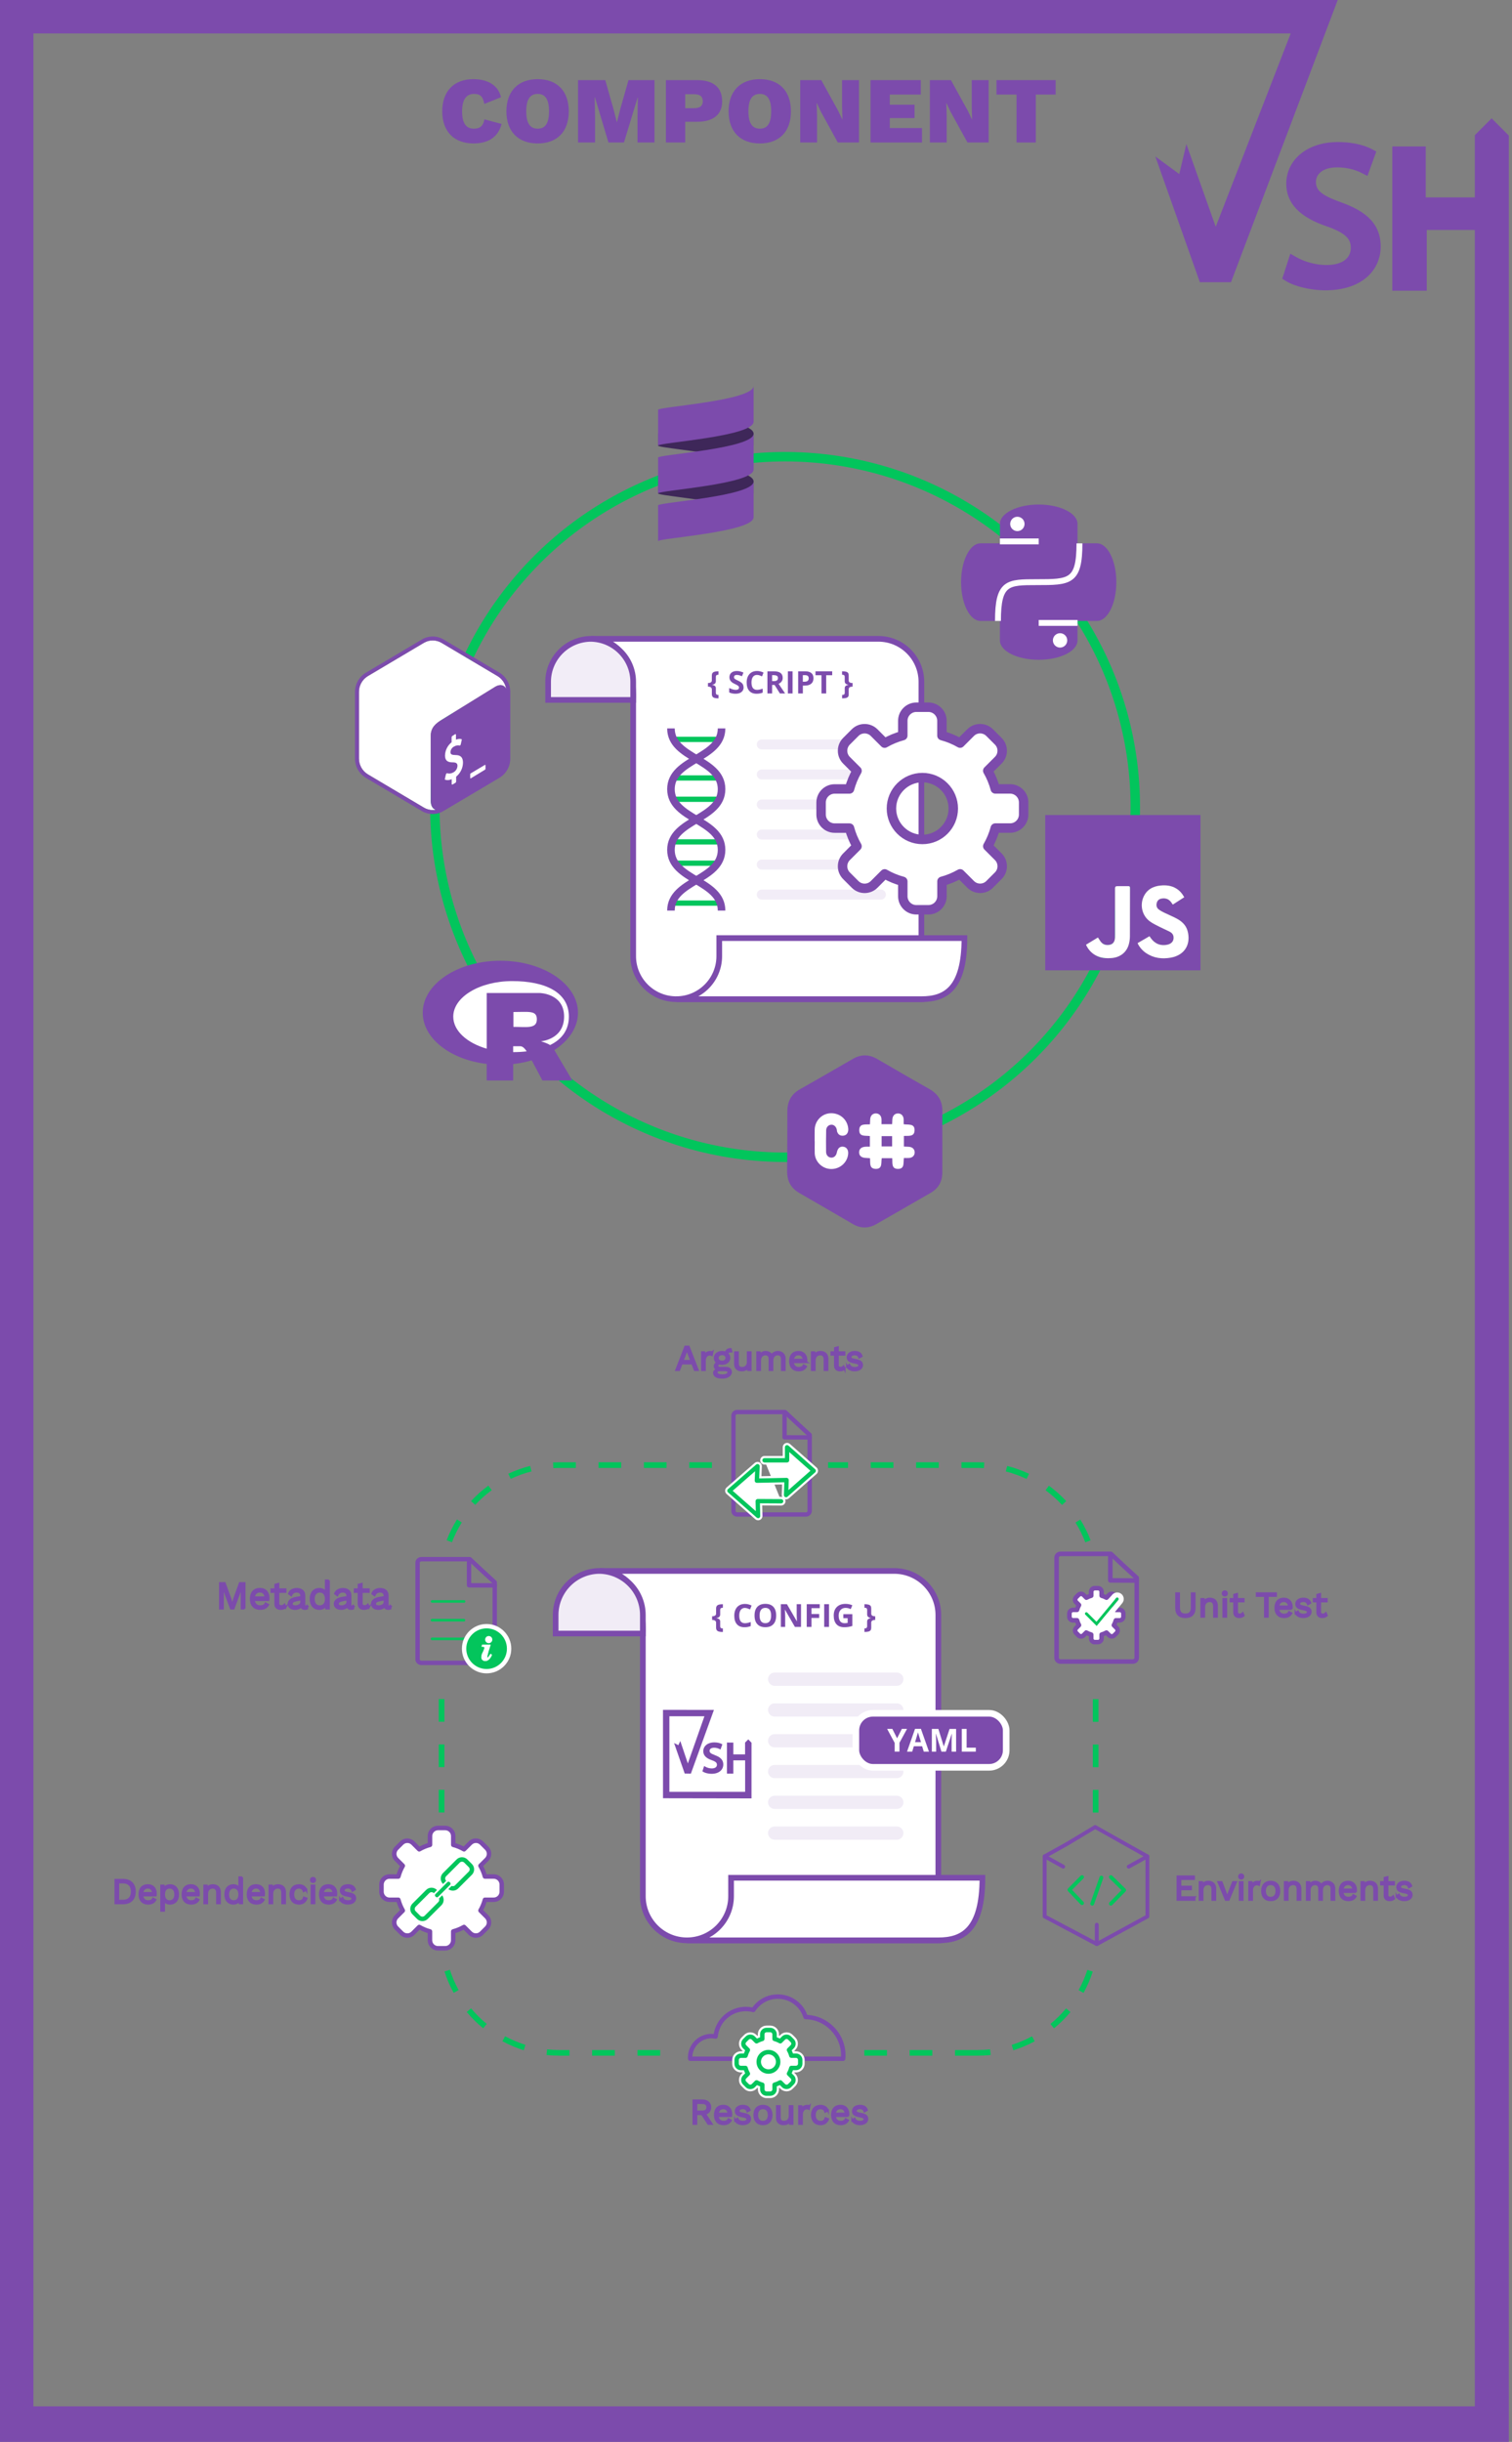 <?xml version="1.0" encoding="UTF-8"?>
<svg xmlns="http://www.w3.org/2000/svg" version="1.1" viewBox="0 0 800 1291.78">
  <rect x="0" y="0" width="800" height="1291.78" fill="#808080" stroke="none"/>
  <defs>
    <style>
      .cls-1 {
        stroke: #f2edf7;
        stroke-width: 5.28px;
      }

      .cls-1, .cls-2, .cls-3, .cls-4, .cls-5, .cls-6, .cls-7, .cls-8, .cls-9, .cls-10, .cls-11, .cls-12 {
        stroke-miterlimit: 10;
      }

      .cls-1, .cls-2, .cls-5, .cls-13, .cls-7, .cls-12 {
        fill: none;
      }

      .cls-1, .cls-2, .cls-5, .cls-14 {
        stroke-linecap: round;
      }

      .cls-2 {
        stroke: #f1ecf6;
        stroke-width: 7px;
      }

      .cls-3 {
        stroke-width: 3.5px;
      }

      .cls-3, .cls-4, .cls-15 {
        fill: #7c4bac;
      }

      .cls-3, .cls-13, .cls-8 {
        stroke: #fff;
      }

      .cls-4, .cls-6, .cls-9 {
        stroke: #7c4bac;
      }

      .cls-16, .cls-6, .cls-14, .cls-8, .cls-11 {
        fill: #fff;
      }

      .cls-5, .cls-14 {
        stroke-width: 5px;
      }

      .cls-5, .cls-7 {
        stroke: #02c55c;
      }

      .cls-13 {
        stroke-width: 3.12px;
      }

      .cls-6, .cls-9, .cls-10, .cls-11 {
        stroke-width: 3px;
      }

      .cls-17 {
        fill: #7c4bac;
      }

      .cls-14 {
        stroke-linejoin: round;
      }

      .cls-14, .cls-10, .cls-11, .cls-12 {
        stroke: #7c4bac;
      }

      .cls-18 {
        fill: #03c55c;
      }

      .cls-7 {
        stroke-width: 2.78px;
      }

      .cls-8 {
        stroke-width: .75px;
      }

      .cls-9 {
        fill: #f1ecf6;
      }

      .cls-10 {
        fill: #f2edf7;
      }

      .cls-19 {
        fill: #3e2759;
      }

      .cls-12 {
        stroke-width: 4px;
      }
    </style>
  </defs>
  <!-- Generator: Adobe Illustrator 28.7.1, SVG Export Plug-In . SVG Version: 1.2.0 Build 142)  -->
  <g>
    <g id="Layer_6">
      <polyline class="cls-15" points="612.08 83.36 612.66 83.79 623.95 92.08 627.71 76.23 643.24 119.96 682.91 17.68 17.68 17.68 17.68 1272.98 780.33 1272.98 780.33 121.66 754.89 121.66 754.89 153.79 736.67 153.79 736.67 77.48 754.36 77.48 754.36 104.43 780.33 104.43 780.33 71.49 789.22 62.6 798.33 71.71 798.33 1291.78 0 1291.78 0 0 707.79 0 651.31 149.3 634.84 149.3 611.29 82.78"/>
      <path class="cls-17" d="M709.34,106.96c-11.11-4.01-13.06-6.68-13.06-10.81,0-3.51,2.95-7.61,11.28-7.61,5.83,0,10.29,1.64,13,3.02l2.96,1.51,4.69-12.94-2.26-1.19c-2.67-1.41-8.58-3.79-18.05-3.79-7.79,0-14.54,2.1-19.53,6.08-5.03,4.02-7.81,9.69-7.81,15.96,0,10.4,7.16,17.83,21.9,22.72,10.23,3.68,12.24,6.9,12.24,11.22,0,5.68-4.8,9.07-12.85,9.07-5.43,0-11.41-1.57-16-4.2l-3.14-1.8-4.28,13.25,1.95,1.21c4.67,2.9,13.22,4.93,20.8,4.93,9.03,0,16.56-2.33,21.78-6.75,4.88-4.13,7.57-9.97,7.57-16.44,0-13.93-10.71-19.66-21.19-23.43Z"/>
    </g>
    <g id="Layer_3">
      <g>
        <path class="cls-11" d="M487.51,449.46v79.11h-129.72c-12.57,0-22.77-10.19-22.77-22.77v-135.55s2.12-32.3-22.24-32.3h151.97c12.57,0,22.76,10.19,22.76,22.77v88.73Z"/>
        <g>
          <g>
            <line class="cls-7" x1="355.71" y1="391.15" x2="381.07" y2="391.15"/>
            <line class="cls-7" x1="355.71" y1="411.55" x2="381.07" y2="411.55"/>
            <line class="cls-7" x1="355.71" y1="422.82" x2="381.07" y2="422.82"/>
            <line class="cls-7" x1="355.71" y1="445.37" x2="381.07" y2="445.37"/>
            <line class="cls-7" x1="356.84" y1="456.64" x2="379.94" y2="456.64"/>
            <line class="cls-7" x1="355.71" y1="477.75" x2="381.07" y2="477.75"/>
          </g>
          <path class="cls-12" d="M381.78,385.35c0,16.06-26.78,16.06-26.78,32.12s26.78,16.06,26.78,32.12c0,16.06-26.78,16.06-26.78,32.12"/>
          <path class="cls-12" d="M355,385.35c0,16.06,26.78,16.06,26.78,32.12,0,16.06-26.78,16.06-26.78,32.12,0,16.06,26.78,16.06,26.78,32.12"/>
        </g>
        <g>
          <path class="cls-17" d="M376.63,364.68c0-.46-.18-.82-.52-1.07-.35-.25-.86-.37-1.53-.37v-1.92c.67,0,1.18-.12,1.53-.35s.52-.57.52-1.01v-2.61c0-.82.26-1.39.78-1.73.52-.33,1.43-.5,2.73-.5v1.8c-.53.02-.89.12-1.09.3-.2.19-.3.46-.3.83v2.4c-.03,1-.66,1.6-1.88,1.78v.1c1.25.19,1.88.75,1.88,1.7v2.47c0,.36.1.64.3.83s.56.29,1.1.3v1.81c-1.3,0-2.21-.17-2.73-.5-.52-.33-.78-.91-.78-1.73v-2.52Z"/>
          <path class="cls-17" d="M393.45,363.59c0,1.06-.38,1.89-1.14,2.5-.76.61-1.82.91-3.18.91-1.25,0-2.36-.24-3.32-.71v-2.31c.79.35,1.46.6,2.01.75.55.14,1.05.22,1.5.22.54,0,.96-.1,1.25-.31s.44-.52.44-.93c0-.23-.06-.43-.19-.61s-.32-.35-.57-.52c-.25-.17-.75-.43-1.52-.79-.72-.34-1.25-.66-1.61-.97-.36-.31-.64-.67-.86-1.08-.21-.41-.32-.89-.32-1.44,0-1.04.35-1.85,1.05-2.44.7-.59,1.67-.89,2.91-.89.61,0,1.19.07,1.74.22s1.13.35,1.73.61l-.8,1.93c-.62-.26-1.14-.43-1.55-.54-.41-.1-.81-.15-1.21-.15-.47,0-.83.11-1.08.33-.25.22-.38.5-.38.86,0,.22.05.41.15.57.1.16.26.32.48.47.22.15.75.43,1.57.82,1.1.52,1.85,1.05,2.25,1.57.41.53.61,1.17.61,1.94Z"/>
          <path class="cls-17" d="M400.55,357.03c-.93,0-1.66.35-2.17,1.05-.51.7-.77,1.68-.77,2.94,0,2.61.98,3.92,2.94,3.92.82,0,1.82-.21,2.99-.62v2.08c-.96.4-2.04.6-3.22.6-1.7,0-3.01-.52-3.91-1.55-.9-1.03-1.35-2.52-1.35-4.45,0-1.22.22-2.29.67-3.2.44-.92,1.08-1.62,1.91-2.11s1.8-.73,2.92-.73,2.28.28,3.43.83l-.8,2.02c-.44-.21-.88-.39-1.32-.54-.44-.15-.88-.23-1.31-.23Z"/>
          <path class="cls-17" d="M408.52,362.35v4.5h-2.48v-11.72h3.41c1.59,0,2.77.29,3.53.87.76.58,1.15,1.46,1.15,2.64,0,.69-.19,1.3-.57,1.84-.38.54-.92.96-1.61,1.26,1.76,2.63,2.91,4.34,3.45,5.11h-2.76l-2.8-4.5h-1.32ZM408.52,360.33h.8c.79,0,1.37-.13,1.74-.39.37-.26.56-.67.56-1.23s-.19-.95-.57-1.19-.97-.35-1.78-.35h-.75v3.17Z"/>
          <path class="cls-17" d="M416.87,366.85v-11.72h2.48v11.72h-2.48Z"/>
          <path class="cls-17" d="M430.4,358.79c0,1.26-.39,2.23-1.18,2.89-.79.67-1.91,1-3.36,1h-1.07v4.17h-2.48v-11.72h3.74c1.42,0,2.5.31,3.24.92s1.11,1.52,1.11,2.74ZM424.79,360.64h.82c.76,0,1.34-.15,1.71-.45s.57-.74.57-1.32-.16-1.01-.48-1.29c-.32-.28-.82-.42-1.5-.42h-1.13v3.48Z"/>
          <path class="cls-17" d="M437.13,366.85h-2.48v-9.65h-3.18v-2.07h8.85v2.07h-3.18v9.65Z"/>
          <path class="cls-17" d="M449.08,367.21c0,.6-.11,1.05-.33,1.35s-.58.53-1.09.67c-.5.14-1.2.21-2.1.21v-1.81c.53-.01.89-.11,1.09-.29.2-.18.3-.46.3-.84v-2.48c0-.46.16-.83.47-1.12s.78-.47,1.39-.57v-.1c-1.21-.18-1.84-.77-1.87-1.78v-2.4c0-.37-.1-.65-.3-.83-.2-.18-.56-.28-1.1-.3v-1.8c.89,0,1.59.07,2.1.21.51.14.87.37,1.09.67.22.31.32.75.32,1.34v2.63c0,.45.16.79.49,1.01s.85.34,1.56.34v1.92c-.67,0-1.18.11-1.53.33-.35.22-.52.59-.52,1.11v2.52Z"/>
        </g>
        <path class="cls-10" d="M312.25,337.96h0c12.57,0,22.77,10.19,22.77,22.77v9.53h-22.24s-.53,0-.53,0h-22.24v-9.53c0-12.57,10.19-22.77,22.77-22.77h0"/>
        <path class="cls-11" d="M357.79,528.57c12.57,0,22.77-10.19,22.77-22.77v-9.53h129.72c0,27-10.19,32.3-22.77,32.3h-129.72Z"/>
        <g>
          <line class="cls-1" x1="403.04" y1="393.82" x2="466.08" y2="393.82"/>
          <line class="cls-1" x1="403.04" y1="409.7" x2="466.08" y2="409.7"/>
          <line class="cls-1" x1="403.04" y1="425.59" x2="466.08" y2="425.59"/>
          <line class="cls-1" x1="403.04" y1="441.47" x2="466.08" y2="441.47"/>
          <line class="cls-1" x1="403.04" y1="457.36" x2="466.08" y2="457.36"/>
          <line class="cls-1" x1="403.04" y1="473.24" x2="466.08" y2="473.24"/>
        </g>
      </g>
      <path class="cls-14" d="M484.84,481.29c-3.95,0-7.17-3.22-7.17-7.17v-7.86c-3.34-.88-6.55-2.21-9.6-3.97l-5.54,5.54c-1.32,1.35-3.13,2.11-5.06,2.11s-3.73-.76-5.07-2.13l-4.49-4.49c-1.35-1.33-2.11-3.13-2.11-5.06,0-1.93.76-3.73,2.13-5.07l5.51-5.52c-1.75-3.05-3.08-6.26-3.97-9.6h-7.86c-3.95,0-7.17-3.22-7.17-7.17v-6.37c0-3.95,3.22-7.17,7.17-7.17h7.87c.89-3.32,2.23-6.58,3.97-9.6l-5.54-5.54c-1.35-1.33-2.11-3.13-2.11-5.06,0-1.93.76-3.73,2.13-5.08l4.48-4.48c1.33-1.36,3.13-2.11,5.06-2.11s3.73.76,5.08,2.13l5.51,5.51c3-1.74,6.21-3.07,9.61-3.99v-7.84c0-3.95,3.22-7.17,7.17-7.17h6.37c3.95,0,7.17,3.22,7.17,7.17v7.84c3.4.92,6.63,2.25,9.61,3.98l5.53-5.53c1.33-1.36,3.13-2.11,5.06-2.11s3.73.76,5.08,2.13l4.49,4.48c1.35,1.33,2.11,3.13,2.11,5.06,0,1.93-.76,3.73-2.13,5.07l-5.51,5.51c1.73,2.98,3.07,6.2,3.99,9.61h7.84c3.95,0,7.16,3.22,7.16,7.17v6.37c0,3.95-3.21,7.17-7.16,7.17h-7.84c-.92,3.4-2.25,6.62-3.98,9.61l5.53,5.53c1.35,1.33,2.11,3.13,2.11,5.06,0,1.93-.76,3.73-2.13,5.07l-4.49,4.49c-1.32,1.35-3.13,2.11-5.06,2.11s-3.73-.76-5.07-2.13l-5.52-5.52c-3.02,1.73-6.28,3.08-9.6,3.97v7.87c0,3.95-3.22,7.17-7.17,7.17h-6.37ZM488.04,411.36c-9.03,0-16.38,7.33-16.38,16.34s7.35,16.38,16.38,16.38,16.34-7.35,16.34-16.38c0-9.01-7.33-16.34-16.34-16.34Z"/>
      <circle class="cls-5" cx="415.38" cy="426.9" r="185.3"/>
      <g>
        <polygon class="cls-16" points="251.69 381.35 233.95 386.6 231.98 419.46 244.47 419.46 262.86 406.97 256.95 379.38 251.69 381.35"/>
        <path class="cls-16" d="M262.05,363.29h.01s-28.06,17.33-28.06,17.33c-3.5,2.07-6.08,4.34-6.08,8.55v34.56c0,2.53,1.04,4.14,2.59,4.64-.51.1-1.03.15-1.55.16-1.65,0-3.26-.45-4.68-1.29l-29.66-17.6c-2.93-1.77-4.71-4.95-4.7-8.38v-35.21c-.02-3.43,1.77-6.61,4.7-8.39l29.66-17.6c2.87-1.7,6.45-1.7,9.32,0l29.66,17.6c2.44,1.48,4.11,3.96,4.56,6.78-.96-2.09-3.18-2.67-5.76-1.16"/>
        <path class="cls-17" d="M264.31,355.87l-29.66-17.6c-3.51-2.08-7.88-2.08-11.39,0l-29.66,17.6c-3.59,2.14-5.78,6.01-5.77,10.19v35.21c-.02,4.17,2.15,8.04,5.72,10.19l29.66,17.6c3.51,2.08,7.88,2.08,11.39,0l29.66-17.6c3.57-2.15,5.74-6.02,5.72-10.19v-35.21c.03-4.16-2.12-8.02-5.66-10.19ZM241.35,410.84v2.53c0,.32-.17.61-.43.78l-1.5.86c-.24.12-.43,0-.43-.33v-2.49c-1.06.52-2.28.64-3.42.33-.18-.12-.25-.36-.17-.56l.54-2.29c.05-.19.15-.37.3-.5.04-.04.09-.08.14-.1.08-.03.16-.03.24,0,1.05.28,2.16.14,3.11-.39,1.37-.67,2.26-2.03,2.32-3.55,0-1.28-.7-1.82-2.4-1.83-2.15,0-4.14-.41-4.19-3.59.05-2.75,1.33-5.33,3.48-7.04v-2.56c0-.32.16-.62.43-.79l1.45-.92c.24-.12.43,0,.43.34v2.56c.89-.4,1.88-.52,2.84-.34.21.12.29.37.19.59l-.51,2.27c-.04.17-.13.33-.26.46-.04.05-.09.08-.14.11-.07.02-.15.02-.22,0-.93-.2-1.91-.05-2.73.45-1.22.53-2.03,1.71-2.07,3.04,0,1.16.61,1.51,2.66,1.55,2.74,0,3.92,1.24,3.96,4-.05,2.88-1.37,5.6-3.6,7.42ZM256.88,406.59c.04.22-.05.44-.23.57l-7.5,4.56c-.09.08-.23.07-.31-.02-.05-.05-.06-.12-.05-.19v-1.94c0-.21.14-.4.34-.48l7.38-4.42c.09-.08.23-.07.31.02.05.05.06.12.05.19v1.71ZM262.06,363.29l-28.06,17.33c-3.5,2.07-6.08,4.34-6.08,8.55v34.56c0,2.53,1.04,4.14,2.59,4.64-.51.1-1.03.15-1.55.16-1.65,0-3.26-.45-4.68-1.29l-29.66-17.6c-2.93-1.77-4.71-4.95-4.7-8.38v-35.21c-.02-3.43,1.77-6.61,4.7-8.39l29.66-17.6c2.87-1.7,6.45-1.7,9.32,0l29.66,17.6c2.44,1.48,4.11,3.96,4.56,6.78-.96-2.09-3.18-2.67-5.76-1.16h.01Z"/>
      </g>
      <g>
        <polygon class="cls-16" points="456.9 568.1 425.15 587.26 425.15 623.93 456.35 640.35 488.65 622.84 490.29 585.07 456.9 568.1"/>
        <g>
          <path class="cls-17" d="M498.6,604.08c0,5.38-.02,10.76-.02,16.14,0,4.82-2.05,8.46-6.24,10.86-9.53,5.48-19.07,10.97-28.61,16.45-4.17,2.39-8.35,2.41-12.53-.02-9.4-5.47-18.79-10.96-28.22-16.37-4.47-2.57-6.54-6.37-6.5-11.47.07-10.58.1-21.15.1-31.73,0-5.22,2.05-9.11,6.7-11.73,9.37-5.27,18.67-10.68,27.99-16.06,4.31-2.49,8.54-2.44,12.84.06,9.19,5.35,18.38,10.7,27.64,15.92,4.68,2.64,6.94,6.47,6.86,11.81-.07,5.38-.03,10.76-.04,16.14h.03ZM472.08,612.7c.21,2.47-.56,5.6,2.96,5.66,3.79.07,2.8-3.34,3.22-5.77.96,0,1.8.04,2.64,0,1.86-.1,3.06-1.28,3.06-2.97,0-1.68-1.2-2.84-3.08-2.96-.88-.06-1.77-.09-2.63-.13,0-1.98,0-3.72,0-5.6,2.36-.19,5.48.6,5.64-2.86.18-3.94-3.36-2.9-5.76-3.35,0-.95.03-1.73,0-2.52-.08-1.97-1.28-3.21-3.04-3.18-1.68.02-2.82,1.22-2.94,3.1-.05.88-.09,1.76-.13,2.59-1.98,0-3.72,0-5.62,0,0-1,.04-1.85,0-2.69-.1-1.84-1.31-3.03-3.01-3.02-1.68,0-2.85,1.2-2.97,3.07-.06.89-.09,1.77-.13,2.71-2.46.2-5.57-.56-5.66,2.96-.1,3.82,3.28,2.87,5.63,3.25,0,1.89,0,3.67,0,5.61-.75,0-1.35,0-1.95,0-2.43.03-3.77,1.11-3.75,3.03.02,1.89,1.34,2.9,3.83,2.95.64.01,1.28.08,1.93.12.24,2.42-.55,5.45,2.82,5.64,3.98.22,2.94-3.32,3.4-5.65,1.87,0,3.61,0,5.54,0ZM431.04,603.66s.02,0,.03,0c0,2.14-.07,4.28,0,6.42.17,4.55,4.03,8.26,8.61,8.34,4.66.09,8.61-3.35,9.07-7.88.22-2.2-.78-3.72-2.61-3.94-1.76-.21-2.93.86-3.36,3.05-.33,1.72-1.47,2.79-2.92,2.75-1.56-.04-2.76-1.26-2.78-3.06-.05-3.79-.04-7.58.04-11.37.03-1.71,1.2-2.89,2.67-2.98,1.43-.09,2.65,1.01,2.98,2.68.06.3.03.62.12.91.5,1.52,1.57,2.33,3.18,2.21,1.54-.12,2.44-1.07,2.69-2.56.11-.65.06-1.35-.06-2-.82-4.62-4.95-7.7-9.74-7.28-4.37.38-7.83,4.15-7.91,8.66-.04,2.02-.01,4.03-.02,6.05Z"/>
          <path class="cls-17" d="M466.46,606.46c0-1.87,0-3.57,0-5.44h5.56c0,1.79,0,3.54,0,5.44-1.79,0-3.58,0-5.56,0Z"/>
        </g>
      </g>
      <g>
        <path class="cls-16" d="M267.89,515s-36.14-2.74-36.69,24.09c-2.19,15.88,26.83,20.81,37.23,20.81s34.5-4.38,34.5-23.55-23.55-21.36-35.04-21.36Z"/>
        <path class="cls-17" d="M305.81,535.76c0-15.2-18.39-27.51-41.07-27.51s-41.07,12.31-41.07,27.51c0,13.54,14.6,24.8,33.84,27.07v8.75h14.01v-8.69c3.44-.38,6.73-1.05,9.81-1.97l5.67,10.66h15.83l-9.53-16.07c7.7-5,12.5-12,12.5-19.75h0ZM239.82,537.81c0-10.39,13.98-18.8,31.21-18.8s29.96,5.75,29.96,18.8c0,7.08-3.75,12.02-9.94,15.04-.34-.23-.66-.41-.9-.52-1.44-.74-3.93-1.48-3.93-1.48,0,0,12.24-.9,12.24-13.1s-12.81-12.43-12.81-12.43h-28.13v29.45c-10.48-3.04-17.7-9.49-17.7-16.95h0ZM271.64,543.22v-7.86c8.17,0,12.41-.96,12.41,3.86,0,5.16-5.4,4-12.41,4h0ZM271.51,553.47h3.76c1.53,0,2.67,1.65,3.39,2.71-2.28.27-4.67.4-7.15.41v-3.12h0Z"/>
      </g>
      <g>
        <path class="cls-17" d="M635.17,513.3h-82.14v-82.14h82.14v82.14ZM601.9,498.93c.88,2.01,2.6,4.02,4.59,5.33,3.95,2.6,8.33,3.16,12.87,2.36,8.22-1.45,10.74-7.91,8.94-14.24-.87-3.05-3.08-5.03-5.76-6.46-2.15-1.15-4.44-2.07-6.63-3.14-1.02-.5-2.04-1.04-2.92-1.74-1.11-.88-1.31-2.16-.94-3.5.37-1.32,1.33-2.01,2.65-2.22,2.03-.32,3.71.28,4.95,1.97.28.39.55.78.87,1.24,2.03-1.31,4.03-2.59,6.05-3.89-1.11-1.97-2.44-3.53-4.27-4.63-2.56-1.54-5.39-1.83-8.26-1.55-4.06.4-7.31,2.17-9.03,6.07-1.98,4.48-.65,9.88,3.29,12.82,1.65,1.23,3.57,2.1,5.41,3.05,1.67.86,3.42,1.56,5.09,2.42,1.12.58,1.98,1.46,2.12,2.81.22,2.1-.97,3.6-3.23,4.12-3.49.8-6.67-.45-8.81-3.47-.22-.32-.44-.64-.69-1.01-2.13,1.24-4.2,2.44-6.3,3.66ZM574.59,499.78c1.17,2.51,2.86,4.4,5.23,5.67,2.61,1.39,5.42,1.61,8.31,1.38,4.63-.38,8.04-3.1,9.16-7.44.34-1.31.52-2.7.53-4.05.05-8.55.02-17.11.04-25.66,0-.74-.28-.91-.96-.89-1.94.04-3.88.01-5.82.01q-1.11,0-1.12,1.12c0,8.18,0,16.37,0,24.55,0,.54.01,1.08-.02,1.62-.15,2.39-1.28,3.64-3.44,3.82-1.76.14-3.19-.44-4.23-1.9-.47-.66-.91-1.35-1.38-2.05-2.14,1.3-4.2,2.55-6.31,3.83Z"/>
        <path class="cls-16" d="M601.9,498.93c2.11-1.22,4.17-2.42,6.3-3.66.25.36.47.69.69,1.01,2.13,3.02,5.31,4.27,8.81,3.47,2.27-.52,3.45-2.02,3.23-4.12-.14-1.36-1-2.24-2.12-2.81-1.67-.86-3.42-1.56-5.09-2.42-1.84-.95-3.77-1.82-5.41-3.05-3.94-2.94-5.27-8.34-3.29-12.82,1.72-3.89,4.98-5.67,9.03-6.07,2.87-.28,5.7,0,8.26,1.55,1.83,1.1,3.17,2.67,4.27,4.63-2.02,1.3-4.01,2.58-6.05,3.89-.32-.46-.59-.85-.87-1.24-1.24-1.69-2.92-2.29-4.95-1.97-1.32.21-2.28.9-2.65,2.22-.37,1.33-.17,2.62.94,3.5.88.7,1.9,1.24,2.92,1.74,2.2,1.08,4.48,1.99,6.63,3.14,2.68,1.43,4.9,3.41,5.76,6.46,1.79,6.32-.73,12.79-8.94,14.24-4.54.8-8.92.24-12.87-2.36-1.99-1.31-3.72-3.32-4.59-5.33Z"/>
        <path class="cls-16" d="M574.59,499.78c2.11-1.28,4.17-2.53,6.31-3.83.47.7.91,1.39,1.38,2.05,1.03,1.46,2.47,2.04,4.23,1.9,2.16-.18,3.29-1.43,3.44-3.82.03-.54.02-1.08.02-1.62,0-8.18,0-16.37,0-24.55q0-1.12,1.12-1.12c1.94,0,3.88.02,5.82-.01.67-.01.96.15.96.89-.02,8.55,0,17.11-.04,25.66,0,1.35-.19,2.74-.53,4.05-1.12,4.34-4.53,7.06-9.16,7.44-2.88.24-5.69.01-8.31-1.38-2.37-1.26-4.06-3.16-5.23-5.67Z"/>
      </g>
      <g>
        <path class="cls-17" d="M549.58,266.9h0c11.34,0,20.53,4.6,20.53,10.27v61.6c0,5.67-9.19,10.27-20.53,10.27h0c-11.34,0-20.53-4.6-20.53-10.27v-61.6c0-5.67,9.19-10.27,20.53-10.27Z"/>
        <path class="cls-17" d="M518.78,287.43h61.6c5.67,0,10.27,9.19,10.27,20.53h0c0,11.34-4.6,20.53-10.27,20.53h-61.6c-5.67,0-10.27-9.19-10.27-20.53h0c0-11.34,4.6-20.53,10.27-20.53Z"/>
        <circle class="cls-16" cx="538.29" cy="277.17" r="3.8"/>
        <circle class="cls-16" cx="560.88" cy="338.77" r="3.8"/>
        <line class="cls-13" x1="529.05" y1="286.41" x2="549.58" y2="286.41"/>
        <line class="cls-13" x1="549.58" y1="329.53" x2="570.12" y2="329.53"/>
        <path class="cls-13" d="M528.02,328.5c0-20.53,5.13-20.53,20.53-20.53,17.45,0,22.59,0,22.59-20.53"/>
      </g>
      <g>
        <path class="cls-19" d="M348.19,254.69v6.32c0,1.06,22.98,2.85,37.95,6.32,7.23-1.68,12.6-3.75,12.6-6.32v-6.32c0-2.57-5.36-4.64-12.6-6.32-14.97,3.47-37.95,5.25-37.95,6.32"/>
        <path class="cls-19" d="M348.19,229.42v6.32c0,1.06,22.98,2.85,37.95,6.32,7.23-1.68,12.6-3.75,12.6-6.32v-6.32c0-2.57-5.36-4.64-12.6-6.32-14.97,3.47-37.95,5.25-37.95,6.32"/>
        <path class="cls-17" d="M348.19,242.06v18.95c0-1.58,50.54-4.74,50.54-12.64v-18.95c0,7.9-50.54,11.06-50.54,12.64"/>
        <path class="cls-17" d="M348.19,216.78v18.95c0-1.58,50.54-4.74,50.54-12.64v-18.95c0,7.9-50.54,11.06-50.54,12.64"/>
        <path class="cls-17" d="M348.19,267.33v18.95c0-1.58,50.54-4.74,50.54-12.64v-18.95c0,7.9-50.54,11.06-50.54,12.64"/>
      </g>
    </g>
    <g id="Layer_4">
      <path class="cls-6" d="M496.47,945.35v81.11h-132.99c-12.89,0-23.34-10.45-23.34-23.34v-138.96s2.17-33.11-22.8-33.11h155.8c12.89,0,23.34,10.45,23.34,23.34v90.97Z"/>
      <g>
        <path class="cls-17" d="M378.89,858.44c0-.48-.18-.84-.54-1.09-.36-.25-.88-.38-1.57-.38v-1.96c.69,0,1.21-.12,1.57-.36.36-.24.53-.59.53-1.04v-2.68c0-.84.27-1.43.8-1.77.53-.34,1.47-.51,2.8-.51v1.85c-.54.02-.92.12-1.12.31s-.31.47-.31.85v2.46c-.03,1.03-.67,1.64-1.92,1.82v.1c1.28.19,1.92.77,1.92,1.74v2.53c0,.37.1.65.3.85s.58.3,1.13.31v1.86c-1.34,0-2.27-.17-2.8-.51-.53-.34-.8-.94-.8-1.78v-2.59Z"/>
        <path class="cls-17" d="M394.15,850.59c-.96,0-1.7.36-2.23,1.08-.53.72-.79,1.72-.79,3.01,0,2.68,1.01,4.02,3.02,4.02.84,0,1.87-.21,3.06-.63v2.14c-.99.41-2.09.62-3.3.62-1.75,0-3.08-.53-4.01-1.59-.93-1.06-1.39-2.58-1.39-4.56,0-1.25.23-2.34.68-3.28.45-.94,1.11-1.66,1.96-2.16s1.85-.75,3-.75,2.34.28,3.52.85l-.82,2.07c-.45-.21-.9-.4-1.36-.56s-.9-.24-1.34-.24Z"/>
        <path class="cls-17" d="M410.67,854.63c0,1.99-.49,3.52-1.48,4.58-.99,1.07-2.4,1.6-4.24,1.6s-3.25-.53-4.24-1.6-1.48-2.6-1.48-4.6.49-3.53,1.48-4.58c.99-1.05,2.41-1.58,4.25-1.58s3.26.53,4.24,1.59c.98,1.06,1.47,2.59,1.47,4.58ZM401.9,854.63c0,1.34.25,2.35.76,3.03.51.68,1.27,1.02,2.28,1.02,2.03,0,3.05-1.35,3.05-4.05s-1.01-4.06-3.03-4.06c-1.01,0-1.78.34-2.29,1.02-.51.68-.77,1.69-.77,3.04Z"/>
        <path class="cls-17" d="M423.82,860.65h-3.24l-5.23-9.09h-.07c.1,1.61.16,2.75.16,3.43v5.65h-2.28v-12.01h3.21l5.22,9h.06c-.08-1.56-.12-2.67-.12-3.31v-5.69h2.29v12.01Z"/>
        <path class="cls-17" d="M429.35,860.65h-2.51v-12.01h6.89v2.09h-4.38v3.1h4.08v2.08h-4.08v4.75Z"/>
        <path class="cls-17" d="M436.08,860.65v-12.01h2.55v12.01h-2.55Z"/>
        <path class="cls-17" d="M446.21,853.91h4.77v6.23c-.77.25-1.5.43-2.18.53s-1.38.15-2.09.15c-1.81,0-3.2-.53-4.15-1.6-.96-1.07-1.43-2.6-1.43-4.59s.55-3.45,1.66-4.54c1.11-1.09,2.65-1.63,4.61-1.63,1.23,0,2.42.25,3.57.74l-.85,2.04c-.88-.44-1.79-.66-2.74-.66-1.1,0-1.98.37-2.65,1.11s-.99,1.73-.99,2.98.27,2.3.8,2.99,1.31,1.03,2.33,1.03c.53,0,1.07-.06,1.62-.16v-2.51h-2.28v-2.12Z"/>
        <path class="cls-17" d="M460.97,861.02c0,.61-.11,1.08-.34,1.39-.22.31-.6.54-1.11.69-.52.14-1.23.22-2.15.22v-1.86c.54-.01.92-.11,1.12-.3.21-.19.31-.47.31-.86v-2.55c0-.47.16-.85.49-1.15.32-.29.8-.49,1.43-.58v-.1c-1.24-.19-1.88-.79-1.91-1.82v-2.46c0-.38-.1-.67-.3-.85-.2-.19-.58-.29-1.13-.3v-1.85c.91,0,1.63.07,2.15.22.52.15.89.38,1.11.69.22.31.33.77.33,1.38v2.7c0,.46.17.8.51,1.04.34.23.87.34,1.6.34v1.96c-.69,0-1.21.11-1.57.34s-.54.6-.54,1.13v2.59Z"/>
      </g>
      <path class="cls-9" d="M316.79,831.04h0c12.89,0,23.34,10.45,23.34,23.34v9.77h-22.8s-.54,0-.54,0h-22.8v-9.77c0-12.89,10.45-23.34,23.34-23.34h0"/>
      <path class="cls-6" d="M363.47,1026.46c12.89,0,23.34-10.45,23.34-23.34v-9.77h132.99c0,27.68-10.45,33.11-23.34,33.11h-132.99Z"/>
      <g>
        <line class="cls-2" x1="409.87" y1="888.31" x2="474.5" y2="888.31"/>
        <line class="cls-2" x1="409.87" y1="904.59" x2="474.5" y2="904.59"/>
        <line class="cls-2" x1="409.87" y1="920.88" x2="474.5" y2="920.88"/>
        <line class="cls-2" x1="409.87" y1="937.16" x2="474.5" y2="937.16"/>
        <line class="cls-2" x1="409.87" y1="953.45" x2="474.5" y2="953.45"/>
        <line class="cls-2" x1="409.87" y1="969.73" x2="474.5" y2="969.73"/>
      </g>
      <rect class="cls-3" x="452.84" y="906.35" width="79.54" height="28.58" rx="9.03" ry="9.03"/>
      <g>
        <path class="cls-16" d="M474.65,919.56l2.51-4.95h2.74l-3.99,7.34v4.67h-2.53v-4.59l-3.99-7.42h2.76l2.49,4.95Z"/>
        <path class="cls-16" d="M488.77,926.63l-.87-2.86h-4.38l-.87,2.86h-2.74l4.24-12.06h3.11l4.26,12.06h-2.74ZM487.29,921.63c-.8-2.59-1.26-4.06-1.36-4.4-.1-.34-.17-.61-.22-.81-.18.7-.7,2.44-1.55,5.2h3.13Z"/>
        <path class="cls-16" d="M498.11,926.63l-2.89-9.42h-.07c.1,1.92.16,3.2.16,3.84v5.59h-2.28v-12.01h3.47l2.84,9.19h.05l3.02-9.19h3.47v12.01h-2.38v-5.69c0-.27,0-.58.01-.93s.04-1.28.11-2.79h-.07l-3.1,9.41h-2.33Z"/>
        <path class="cls-16" d="M508.89,926.63v-12.01h2.55v9.91h4.87v2.1h-7.42Z"/>
      </g>
      <g>
        <polygon class="cls-15" points="358.93 923.21 359.94 921 363.94 932.88 372.71 907.92 354.17 907.92 354.17 947.91 394.25 947.91 394.25 931.25 388.01 931.25 388.01 938.26 384.63 938.25 384.63 921.82 388.01 921.84 388.01 928.08 394.22 928.08 394.22 921.84 395.92 920.14 397.63 921.93 397.62 951.36 350.8 951.28 350.79 904.53 377.74 904.56 365.54 938.27 362.28 938.21 356.65 922.09 358.93 923.21"/>
        <path class="cls-15" d="M378.21,928.46c-2.35-.85-2.77-1.42-2.77-2.29,0-.74.63-1.61,2.39-1.61,1.24,0,2.18.35,2.75.64l.63.32.99-2.74-.48-.25c-.57-.3-1.82-.8-3.83-.8-1.65,0-3.08.45-4.14,1.29-1.07.85-1.65,2.05-1.65,3.38,0,2.2,1.52,3.78,4.64,4.81,2.17.78,2.59,1.46,2.59,2.38,0,1.2-1.02,1.92-2.72,1.92-1.15,0-2.42-.33-3.39-.89l-.67-.38-.91,2.81.41.26c.99.62,2.8,1.05,4.41,1.05,1.91,0,3.51-.49,4.62-1.43,1.04-.88,1.61-2.11,1.61-3.48,0-2.95-2.27-4.17-4.49-4.97Z"/>
      </g>
      <g>
        <path class="cls-18" d="M249.25,1062.44l-2.31,1.92c2.62,3.14,5.54,6.05,8.71,8.64l1.9-2.32c-3.01-2.47-5.81-5.24-8.3-8.24Z"/>
        <path class="cls-18" d="M289.47,1084.13l-.32,2.98c2.28.25,4.61.37,6.92.37h5.23v-3h-5.23c-2.2,0-4.42-.12-6.59-.36Z"/>
        <path class="cls-18" d="M292.62,773.65l.16,3c1.08-.06,2.19-.09,3.28-.09h8.63v-3h-8.63c-1.15,0-2.31.03-3.44.09Z"/>
        <path class="cls-18" d="M265.83,1079.83c3.6,1.95,7.41,3.55,11.3,4.77l.89-2.86c-3.71-1.16-7.34-2.69-10.77-4.55l-1.43,2.64Z"/>
        <path class="cls-18" d="M520.61,776.64l.16-3c-1.16-.06-2.33-.09-3.48-.09h-8.59v3h8.59c1.1,0,2.22.03,3.32.09Z"/>
        <path class="cls-18" d="M268.94,779.63l1.28,2.71c3.53-1.67,7.23-2.99,11-3.95l-.73-2.91c-3.96,1-7.84,2.39-11.55,4.14Z"/>
        <rect class="cls-18" x="340.69" y="773.55" width="12" height="3"/>
        <rect class="cls-18" x="313.29" y="1084.48" width="12" height="3"/>
        <rect class="cls-18" x="316.69" y="773.55" width="12" height="3"/>
        <rect class="cls-18" x="337.29" y="1084.48" width="12" height="3"/>
        <path class="cls-18" d="M249.24,794.06l2.2,2.04c2.65-2.86,5.59-5.48,8.73-7.78l-1.77-2.42c-3.29,2.42-6.38,5.16-9.16,8.16Z"/>
        <rect class="cls-18" x="232.14" y="922.82" width="3" height="12"/>
        <rect class="cls-18" x="232.14" y="898.82" width="3" height="12"/>
        <rect class="cls-18" x="364.69" y="773.55" width="12" height="3"/>
        <path class="cls-18" d="M236.32,814.79l2.8,1.07c1.39-3.63,3.14-7.15,5.21-10.47l-2.54-1.59c-2.17,3.48-4.01,7.17-5.47,10.98Z"/>
        <rect class="cls-18" x="232.14" y="946.82" width="3" height="12"/>
        <path class="cls-18" d="M235.17,1042.96c1.25,3.89,2.88,7.68,4.86,11.26l2.63-1.45c-1.88-3.42-3.44-7.03-4.63-10.73l-2.86.92Z"/>
        <path class="cls-18" d="M570.68,1052.81l2.63,1.45c1.98-3.59,3.62-7.38,4.87-11.26l-2.86-.92c-1.19,3.7-2.75,7.31-4.64,10.73Z"/>
        <rect class="cls-18" x="578.21" y="946.86" width="3" height="12"/>
        <path class="cls-18" d="M555.77,1070.7l1.9,2.32c3.16-2.59,6.09-5.49,8.71-8.63l-2.3-1.92c-2.5,2.99-5.29,5.76-8.31,8.23Z"/>
        <path class="cls-18" d="M577.04,814.83c-1.46-3.81-3.29-7.51-5.46-10.98l-2.55,1.59c2.07,3.31,3.82,6.84,5.2,10.47l2.8-1.07Z"/>
        <rect class="cls-18" x="578.21" y="898.86" width="3" height="12"/>
        <rect class="cls-18" x="578.21" y="922.86" width="3" height="12"/>
        <rect class="cls-18" x="457.29" y="1084.48" width="12" height="3"/>
        <rect class="cls-18" x="460.7" y="773.55" width="12" height="3"/>
        <rect class="cls-18" x="438.16" y="773.55" width="10.53" height="3"/>
        <path class="cls-18" d="M535.28,1081.75l.89,2.87c3.89-1.21,7.7-2.82,11.3-4.76l-1.43-2.64c-3.44,1.86-7.06,3.38-10.77,4.54Z"/>
        <path class="cls-18" d="M544.45,779.65c-3.71-1.75-7.59-3.15-11.55-4.15l-.74,2.91c3.77.96,7.47,2.29,11,3.96l1.28-2.71Z"/>
        <path class="cls-18" d="M561.93,796.14l2.2-2.04c-2.78-3-5.86-5.75-9.15-8.16l-1.78,2.42c3.14,2.31,6.08,4.93,8.73,7.79Z"/>
        <rect class="cls-18" x="484.7" y="773.55" width="12" height="3"/>
        <path class="cls-18" d="M517.29,1084.48h-12v3h12c2.29,0,4.61-.12,6.88-.37l-.32-2.98c-2.16.23-4.37.35-6.55.35Z"/>
        <rect class="cls-18" x="481.29" y="1084.48" width="12" height="3"/>
      </g>
      <path class="cls-17" d="M426.48,802.32h-36.48c-1.69,0-3.07-1.38-3.07-3.07v-50.34c0-1.69,1.38-3.07,3.07-3.07h25.37c.29,0,.58.11.79.31,2.17,2.05,4.38,4.13,6.57,6.16,2.13,1.97,4.29,3.96,6.44,5.91.24.22.38.52.38.85v40.17c0,1.69-1.38,3.07-3.07,3.07ZM389.99,748.14c-.42,0-.78.35-.78.78v50.34c0,.42.35.78.78.78h36.48c.42,0,.78-.35.78-.78v-39.67c-2.03-1.84-4.07-3.72-6.08-5.58-2.09-1.94-4.19-3.91-6.26-5.87h-24.92Z"/>
      <path class="cls-17" d="M428.4,761.56h0l-13.3-.06c-.63,0-1.14-.51-1.14-1.15v-12.27c0-.63.51-1.15,1.15-1.15s1.15.51,1.15,1.15v11.13l12.16.06c.63,0,1.14.52,1.14,1.15,0,.63-.52,1.14-1.15,1.14Z"/>
      <g>
        <path class="cls-16" d="M404.52,772.52h11.93v-6.91l14.08,12.45-14.6,12.84c.09-2.65.17-5.3.26-7.95-5.23.11-10.47.22-15.7.33l.33-7.62-14.86,12.97,15.18,13.36c-.07-2.63-.13-5.26-.2-7.89,4.13.02,8.25.04,12.38.07"/>
        <path class="cls-16" d="M401.13,804.26c-.55,0-1.09-.2-1.51-.57l-15.18-13.36c-.5-.44-.78-1.06-.78-1.72,0-.66.29-1.29.78-1.72l14.86-12.97c.69-.6,1.67-.74,2.5-.34.83.4,1.34,1.25,1.3,2.16l-.22,5.19,13.26-.28c.63-.01,1.23.23,1.68.68s.68,1.06.66,1.68l-.09,2.66,8.67-7.63-8.32-7.36v1.82c0,1.26-1.03,2.29-2.29,2.29h-11.93c-1.27,0-2.29-1.03-2.29-2.29s1.03-2.29,2.29-2.29h9.63v-4.62c0-.9.53-1.72,1.35-2.09.82-.37,1.78-.22,2.46.37l14.08,12.45c.49.44.77,1.06.77,1.72s-.28,1.28-.78,1.72l-14.6,12.84c-.57.51-1.35.68-2.08.5.16.32.25.67.25,1.05,0,1.26-1.03,2.29-2.3,2.28l-10.02-.05.14,5.53c.02.91-.5,1.75-1.32,2.13-.31.14-.64.22-.97.22ZM389.43,788.62l9.29,8.17-.07-2.65c-.02-.62.22-1.22.65-1.66.43-.44,1.02-.69,1.64-.69h.01l12.38.07c.19,0,.38.03.55.07-.17-.34-.26-.72-.25-1.11l.18-5.53-13.29.28c-.63,0-1.24-.24-1.68-.69s-.68-1.07-.65-1.7l.1-2.29-8.87,7.74Z"/>
      </g>
      <g>
        <path class="cls-16" d="M404.52,772.52h11.93v-6.91l14.08,12.45-14.6,12.84c.09-2.65.17-5.3.26-7.95-5.23.11-10.47.22-15.7.33l.33-7.62-14.86,12.97,15.18,13.36c-.07-2.63-.13-5.26-.2-7.89,4.13.02,8.25.04,12.38.07"/>
        <path class="cls-18" d="M401.13,803.12c-.27,0-.54-.1-.76-.29l-15.18-13.36c-.25-.22-.39-.53-.39-.86s.14-.64.39-.86l14.86-12.97c.35-.3.84-.37,1.25-.17.41.2.67.62.65,1.08l-.27,6.41,14.48-.3c.31,0,.62.12.84.34.22.22.34.53.33.84l-.17,5.3,11.63-10.23-11.2-9.9v4.37c0,.63-.51,1.15-1.15,1.15h-11.93c-.63,0-1.15-.51-1.15-1.15s.51-1.15,1.15-1.15h10.78v-5.76c0-.45.26-.86.67-1.04.41-.18.89-.11,1.23.19l14.08,12.45c.25.22.39.53.39.86,0,.33-.14.64-.39.86l-14.6,12.84c-.34.3-.83.37-1.25.18-.41-.2-.67-.62-.66-1.07l.22-6.74-14.5.3c-.32,0-.62-.12-.84-.34-.22-.23-.34-.53-.33-.85l.21-4.96-11.86,10.35,12.24,10.77-.13-5.27c0-.31.11-.61.33-.83.22-.22.51-.34.82-.34h0l12.38.07c.63,0,1.14.52,1.14,1.15,0,.63-.52,1.14-1.15,1.14h0l-11.2-.06.17,6.71c.01.45-.25.87-.66,1.07-.15.07-.32.11-.48.11Z"/>
      </g>
      <path class="cls-17" d="M599.43,880.18h-38.37c-1.78,0-3.22-1.45-3.22-3.22v-52.94c0-1.78,1.45-3.22,3.22-3.22h26.68c.31,0,.6.12.83.33,2.27,2.16,4.6,4.34,6.91,6.48,2.24,2.07,4.51,4.16,6.77,6.21.25.23.39.55.39.89v42.24c0,1.78-1.45,3.22-3.22,3.22ZM561.06,823.21c-.44,0-.82.37-.82.81v52.94c0,.44.37.82.82.82h38.37c.44,0,.82-.37.82-.82v-41.71c-2.13-1.94-4.28-3.91-6.39-5.87-2.2-2.04-4.42-4.12-6.58-6.17h-26.2Z"/>
      <path class="cls-17" d="M601.45,837.32h0l-13.98-.07c-.66,0-1.2-.54-1.2-1.2v-12.9c0-.67.54-1.2,1.2-1.2s1.2.54,1.2,1.2v11.7l12.78.06c.66,0,1.2.55,1.2,1.21,0,.66-.54,1.2-1.2,1.2Z"/>
      <g>
        <path class="cls-16" d="M579.25,868.72c-1.05,0-1.91-.86-1.91-1.91v-2.09c-.89-.24-1.75-.59-2.56-1.06l-1.48,1.48c-.35.36-.83.56-1.35.56s-.99-.2-1.35-.57l-1.2-1.2c-.36-.35-.56-.83-.56-1.35,0-.51.2-.99.57-1.35l1.47-1.47c-.47-.81-.82-1.67-1.06-2.56h-2.09c-1.05,0-1.91-.86-1.91-1.91v-1.7c0-1.05.86-1.91,1.91-1.91h2.1c.24-.88.59-1.75,1.06-2.56l-1.48-1.48c-.36-.35-.56-.83-.56-1.35,0-.51.2-.99.57-1.35l1.19-1.19c.35-.36.83-.56,1.35-.56s.99.2,1.35.57l1.47,1.47c.8-.46,1.66-.82,2.56-1.06v-2.09c0-1.05.86-1.91,1.91-1.91h1.7c1.05,0,1.91.86,1.91,1.91v2.09c.91.24,1.76.6,2.56,1.06l1.47-1.47c.35-.36.83-.56,1.35-.56s.99.2,1.35.57l1.2,1.19c.36.35.56.83.56,1.35,0,.51-.2.99-.57,1.35l-1.47,1.47c.46.79.82,1.65,1.06,2.56h2.09c1.05,0,1.91.86,1.91,1.91v1.7c0,1.05-.86,1.91-1.91,1.91h-2.09c-.24.91-.6,1.76-1.06,2.56l1.47,1.47c.36.35.56.83.56,1.35,0,.51-.2.99-.57,1.35l-1.2,1.2c-.35.36-.83.56-1.35.56s-.99-.2-1.35-.57l-1.47-1.47c-.8.46-1.67.82-2.56,1.06v2.1c0,1.05-.86,1.91-1.91,1.91h-1.7Z"/>
        <path class="cls-17" d="M579.25,869.92c-1.72,0-3.11-1.4-3.11-3.11v-1.21c-.38-.14-.76-.29-1.13-.47l-.85.85c-.57.59-1.36.91-2.2.91s-1.63-.33-2.21-.93l-1.19-1.19c-.59-.58-.92-1.36-.92-2.2,0-.84.33-1.63.93-2.21l.83-.84c-.18-.37-.33-.75-.47-1.13h-1.21c-1.72,0-3.11-1.4-3.11-3.11v-1.7c0-1.72,1.4-3.11,3.11-3.11h1.21c.14-.38.29-.76.47-1.13l-.85-.85c-.58-.57-.91-1.36-.92-2.19,0-.84.33-1.63.93-2.22l1.18-1.19c.57-.59,1.36-.92,2.2-.92s1.63.33,2.21.93l.83.83c.37-.18.74-.33,1.13-.47v-1.2c0-1.72,1.4-3.11,3.11-3.11h1.7c1.72,0,3.11,1.4,3.11,3.11v1.2c.39.14.76.29,1.13.47l.85-.85c.57-.59,1.36-.92,2.2-.92s1.63.33,2.21.93l1.18,1.18c.59.58.92,1.36.92,2.2,0,.84-.33,1.63-.93,2.21l-.83.83c.18.37.33.74.47,1.13h1.2c1.72,0,3.11,1.4,3.11,3.11v1.7c0,1.72-1.4,3.11-3.11,3.11h-1.2c-.14.39-.29.76-.47,1.13l.85.85c.59.57.91,1.36.92,2.19,0,.84-.33,1.63-.93,2.22l-1.19,1.19c-.57.59-1.36.91-2.2.91s-1.63-.33-2.21-.93l-.84-.84c-.37.17-.74.33-1.13.47v1.21c0,1.72-1.4,3.11-3.11,3.11h-1.7ZM574.79,862.45c.21,0,.41.05.6.16.72.41,1.48.73,2.27.94.53.14.9.62.9,1.16v2.09c0,.39.32.7.7.7h1.7c.39,0,.71-.32.71-.7v-2.1c0-.55.37-1.02.89-1.16.79-.21,1.55-.53,2.27-.94.47-.27,1.07-.19,1.45.19l1.47,1.47c.14.14.31.21.5.21s.36-.07.49-.2l1.21-1.21c.14-.14.22-.31.22-.5,0-.19-.07-.36-.2-.49l-1.48-1.48c-.39-.39-.46-.98-.19-1.46.41-.7.72-1.47.94-2.27.14-.53.62-.89,1.16-.89h2.09c.39,0,.7-.32.7-.7v-1.7c0-.39-.32-.7-.7-.7h-2.09c-.54,0-1.02-.36-1.16-.89-.22-.8-.53-1.57-.94-2.27-.27-.47-.2-1.07.19-1.46l1.47-1.47c.14-.14.21-.31.21-.5,0-.19-.07-.36-.2-.49l-1.2-1.2c-.14-.15-.31-.22-.5-.22s-.36.07-.49.2l-1.48,1.48c-.39.39-.98.46-1.46.19-.7-.41-1.47-.72-2.27-.94-.53-.14-.89-.62-.89-1.16v-2.09c0-.39-.32-.7-.7-.7h-1.7c-.39,0-.7.32-.7.7v2.09c0,.54-.36,1.02-.89,1.16-.8.22-1.56.53-2.27.94-.47.27-1.07.2-1.45-.19l-1.47-1.47c-.14-.14-.31-.22-.5-.22s-.36.07-.49.2l-1.2,1.2c-.14.14-.22.31-.22.5,0,.19.07.36.2.49l1.48,1.48c.38.38.46.98.19,1.45-.41.71-.73,1.48-.94,2.27-.14.53-.62.89-1.16.89h-2.1c-.39,0-.71.32-.71.7v1.7c0,.39.32.7.71.7h2.09c.55,0,1.02.37,1.16.9.21.79.52,1.55.94,2.27.27.47.19,1.07-.19,1.45l-1.47,1.47c-.14.14-.22.31-.22.5,0,.18.07.36.2.48l1.2,1.2c.14.14.31.21.5.21s.36-.07.49-.2l1.49-1.49c.23-.23.54-.35.85-.35Z"/>
      </g>
      <g>
        <path class="cls-18" d="M580.25,860.23l-6.03-6.03c-.31-.31-.31-.82,0-1.14.31-.31.82-.31,1.14,0l4.78,4.78,10.35-12.49c.28-.34.79-.39,1.13-.11.34.28.39.79.11,1.13l-11.48,13.85Z"/>
        <path class="cls-16" d="M591.11,845.07c.18,0,.36.06.51.19.34.28.39.79.11,1.13l-11.48,13.85-6.03-6.03c-.31-.31-.31-.82,0-1.14.16-.16.36-.24.57-.24s.41.08.57.24l4.78,4.78,10.35-12.49c.16-.19.39-.29.62-.29M591.11,842.42h0c-1.03,0-2,.46-2.66,1.25l-8.5,10.25-2.72-2.72c-.65-.65-1.52-1.01-2.44-1.01s-1.79.36-2.44,1.01c-.65.65-1.01,1.52-1.01,2.44s.36,1.79,1.01,2.44l6.03,6.03,2.06,2.06,1.86-2.24,11.48-13.85c1.22-1.47,1.01-3.65-.45-4.86-.62-.51-1.4-.79-2.2-.79h0Z"/>
      </g>
      <g>
        <path class="cls-17" d="M580.31,1029.46c-.16,0-.33-.04-.48-.12l-27.58-14.61c-.33-.18-.54-.52-.54-.9v-31.8c0-.37.2-.71.52-.89l11.63-6.46,15.06-9.05c.31-.19.7-.19,1.02-.01l27.64,15.53c.32.18.52.52.52.89v31.8c0,.37-.2.72-.53.89l-26.78,14.61c-.15.08-.32.12-.49.12ZM553.75,1013.22l26.56,14.06,25.77-14.06v-30.6l-26.6-14.95-14.57,8.76s-.02.01-.03.02l-11.13,6.18v30.59Z"/>
        <path class="cls-17" d="M562.53,988.5c-.17,0-.34-.04-.49-.13l-9.8-5.45c-.49-.27-.67-.89-.39-1.39.27-.49.89-.67,1.39-.39l9.8,5.45c.49.27.67.89.39,1.39-.19.33-.53.52-.89.52Z"/>
        <path class="cls-17" d="M597.2,988.5c-.36,0-.71-.19-.89-.53-.27-.49-.09-1.11.4-1.38l9.89-5.45c.49-.27,1.11-.09,1.38.4.27.49.09,1.11-.4,1.38l-9.89,5.45c-.16.09-.32.13-.49.13Z"/>
        <path class="cls-17" d="M580.31,1029.46c-.56,0-1.02-.46-1.02-1.02v-10.26c0-.56.46-1.02,1.02-1.02s1.02.46,1.02,1.02v10.26c0,.56-.46,1.02-1.02,1.02Z"/>
      </g>
      <path class="cls-18" d="M572.52,1007.81c-.27,0-.54-.11-.74-.32l-6.69-7.04c-.38-.4-.37-1.03.01-1.42l6.69-6.75c.4-.4,1.04-.4,1.44,0,.4.4.4,1.04,0,1.44l-6,6.05,6.01,6.32c.39.41.37,1.05-.04,1.44-.2.19-.45.28-.7.28Z"/>
      <path class="cls-18" d="M577.89,1008.09c-.11,0-.23-.02-.34-.06-.53-.19-.81-.77-.62-1.3l4.85-13.79c.19-.53.77-.81,1.3-.62.53.19.81.77.62,1.3l-4.85,13.79c-.15.42-.54.68-.96.68Z"/>
      <path class="cls-18" d="M587.76,1008.09c-.26,0-.51-.1-.71-.29-.4-.39-.41-1.04-.02-1.44l6.32-6.46-6.31-6.18c-.4-.39-.41-1.04-.01-1.44.39-.4,1.04-.41,1.44-.01l7.04,6.9c.4.39.41,1.04.01,1.44l-7.04,7.18c-.2.2-.46.31-.73.31Z"/>
      <path class="cls-17" d="M446.12,1090.27h-80.93c-.62,0-1.13-.48-1.17-1.1-.02-.29-.03-.54-.03-.78,0-6.86,5.58-12.45,12.45-12.45.39,0,.79.02,1.18.06.64-3.78,2.52-7.25,5.38-9.87,3.19-2.91,7.32-4.52,11.64-4.52,1.16,0,2.32.12,3.45.35,3.11-4.35,8.08-6.92,13.46-6.92,7.01,0,13.16,4.32,15.55,10.85,5.35.3,10.33,2.55,14.1,6.39,3.98,4.04,6.17,9.39,6.17,15.06,0,.59-.03,1.2-.09,1.86-.05.61-.56,1.07-1.17,1.07ZM366.34,1087.93h78.67c0-.2.01-.4.01-.59,0-10.37-8.43-18.95-18.8-19.14-.51,0-.95-.34-1.1-.82-1.86-5.98-7.31-9.99-13.58-9.99-4.85,0-9.32,2.44-11.96,6.53-.27.42-.79.63-1.27.5-1.2-.3-2.44-.46-3.68-.46-7.73,0-14.11,5.8-14.85,13.48-.03.33-.2.63-.47.83-.27.2-.6.27-.93.21-.65-.13-1.31-.19-1.96-.19-5.41,0-9.85,4.28-10.09,9.64Z"/>
      <g>
        <g>
          <path class="cls-16" d="M405.59,1107.56c-1.24,0-2.25-1.01-2.25-2.25v-2.47c-1.05-.28-2.06-.7-3.02-1.25l-1.74,1.74c-.42.43-.98.66-1.59.66s-1.17-.24-1.59-.67l-1.41-1.41c-.43-.42-.66-.98-.66-1.59,0-.61.24-1.17.67-1.59l1.73-1.73c-.55-.96-.97-1.97-1.25-3.02h-2.47c-1.24,0-2.25-1.01-2.25-2.25v-2c0-1.24,1.01-2.25,2.25-2.25h2.47c.28-1.04.7-2.07,1.25-3.02l-1.74-1.74c-.43-.42-.66-.98-.66-1.59,0-.61.24-1.17.67-1.6l1.41-1.41c.42-.43.98-.66,1.59-.66s1.17.24,1.6.67l1.73,1.73c.94-.55,1.95-.96,3.02-1.25v-2.46c0-1.24,1.01-2.25,2.25-2.25h2c1.24,0,2.25,1.01,2.25,2.25v2.46c1.07.29,2.08.71,3.02,1.25l1.74-1.74c.42-.43.98-.66,1.59-.66s1.17.24,1.6.67l1.41,1.41c.43.42.66.98.66,1.59,0,.61-.24,1.17-.67,1.59l-1.73,1.73c.54.94.96,1.95,1.25,3.02h2.46c1.24,0,2.25,1.01,2.25,2.25v2c0,1.24-1.01,2.25-2.25,2.25h-2.46c-.29,1.07-.71,2.08-1.25,3.02l1.74,1.74c.43.42.66.98.66,1.59,0,.61-.24,1.17-.67,1.59l-1.41,1.41c-.42.43-.98.66-1.59.66s-1.17-.24-1.59-.67l-1.74-1.73c-.95.54-1.97.97-3.02,1.25v2.47c0,1.24-1.01,2.25-2.25,2.25h-2Z"/>
          <path class="cls-16" d="M405.59,1109.9c-2.53,0-4.59-2.06-4.59-4.59v-.79c-.07-.03-.14-.06-.21-.09l-.54.54c-.86.87-2.01,1.36-3.25,1.36s-2.39-.48-3.26-1.36l-1.4-1.4c-.86-.85-1.35-2.01-1.35-3.24,0-1.24.49-2.39,1.36-3.26l.54-.54c-.03-.07-.06-.14-.09-.21h-.79c-2.53,0-4.59-2.06-4.59-4.59v-2c0-2.53,2.06-4.59,4.59-4.59h.79c.03-.07.06-.14.08-.2l-.55-.55c-.86-.84-1.35-2-1.35-3.24,0-1.24.48-2.4,1.36-3.27l1.39-1.39c.86-.88,2.02-1.36,3.25-1.36s2.39.48,3.26,1.36l.53.53c.07-.03.14-.06.21-.09v-.78c0-2.53,2.06-4.59,4.59-4.59h2c2.53,0,4.59,2.06,4.59,4.59v.78c.07.03.14.06.21.09l.54-.54c.86-.88,2.02-1.36,3.25-1.36s2.39.48,3.26,1.36l1.4,1.4c.87.85,1.35,2.01,1.35,3.25,0,1.24-.49,2.39-1.36,3.26l-.54.54c.03.07.06.14.09.21h.78c2.53,0,4.59,2.06,4.59,4.59v2c0,2.53-2.06,4.59-4.59,4.59h-.78c-.03.07-.06.14-.09.21l.54.54c.87.86,1.35,2.01,1.36,3.24,0,1.24-.48,2.4-1.36,3.27l-1.39,1.39c-.86.88-2.02,1.36-3.25,1.36s-2.39-.48-3.26-1.36l-.54-.54c-.07.03-.14.06-.2.08v.79c0,2.53-2.06,4.59-4.59,4.59h-2ZM400.32,1099.24c.4,0,.8.1,1.17.31.78.45,1.6.79,2.45,1.01,1.03.27,1.74,1.2,1.74,2.26v2.38h1.82v-2.38c0-1.06.71-1.99,1.73-2.26.86-.23,1.68-.57,2.46-1.02.92-.53,2.07-.37,2.82.38l1.67,1.67,1.28-1.28-1.67-1.67c-.75-.75-.9-1.91-.37-2.83.44-.76.78-1.59,1.02-2.45.28-1.02,1.2-1.73,2.26-1.73h2.37v-1.82h-2.37c-1.06,0-1.98-.71-2.26-1.73-.23-.87-.58-1.7-1.02-2.46-.53-.92-.38-2.08.37-2.83l1.67-1.67-1.28-1.28-1.67,1.67c-.75.75-1.91.9-2.83.37-.76-.44-1.59-.78-2.46-1.02-1.02-.28-1.73-1.2-1.73-2.26v-2.37h-1.82v2.37c0,1.06-.71,1.99-1.73,2.26-.87.23-1.69.58-2.46,1.02-.92.53-2.08.38-2.83-.37l-1.67-1.67-1.28,1.28,1.67,1.67c.75.75.9,1.9.38,2.82-.44.77-.79,1.6-1.02,2.46-.27,1.02-1.2,1.74-2.26,1.74h-2.38v1.82h2.38c1.06,0,1.99.72,2.26,1.74.22.85.57,1.67,1.01,2.45.53.92.37,2.07-.37,2.82l-1.67,1.67,1.28,1.28,1.67-1.67c.45-.45,1.05-.69,1.66-.69ZM395.63,1100.24h0s0,0,0,0ZM417.55,1081.21s0,0,0,0h0ZM395.62,1081.04h0s0,0,0,0Z"/>
        </g>
        <g>
          <path class="cls-16" d="M406.59,1085.58c-2.84,0-5.15,2.3-5.15,5.14s2.31,5.15,5.15,5.15,5.13-2.31,5.13-5.15c0-2.83-2.3-5.14-5.13-5.14Z"/>
          <path class="cls-16" d="M406.59,1098.21c-4.13,0-7.49-3.36-7.49-7.49s3.36-7.48,7.49-7.48,7.48,3.35,7.48,7.48c0,4.13-3.35,7.49-7.48,7.49ZM406.59,1087.93c-1.55,0-2.8,1.25-2.8,2.79s1.26,2.8,2.8,2.8,2.79-1.26,2.79-2.8c0-1.54-1.25-2.79-2.79-2.79Z"/>
        </g>
      </g>
      <g>
        <g>
          <path class="cls-16" d="M405.59,1107.56c-1.24,0-2.25-1.01-2.25-2.25v-2.47c-1.05-.28-2.06-.7-3.02-1.25l-1.74,1.74c-.42.43-.98.66-1.59.66s-1.17-.24-1.59-.67l-1.41-1.41c-.43-.42-.66-.98-.66-1.59,0-.61.24-1.17.67-1.59l1.73-1.73c-.55-.96-.97-1.97-1.25-3.02h-2.47c-1.24,0-2.25-1.01-2.25-2.25v-2c0-1.24,1.01-2.25,2.25-2.25h2.47c.28-1.04.7-2.07,1.25-3.02l-1.74-1.74c-.43-.42-.66-.98-.66-1.59,0-.61.24-1.17.67-1.6l1.41-1.41c.42-.43.98-.66,1.59-.66s1.17.24,1.6.67l1.73,1.73c.94-.55,1.95-.96,3.02-1.25v-2.46c0-1.24,1.01-2.25,2.25-2.25h2c1.24,0,2.25,1.01,2.25,2.25v2.46c1.07.29,2.08.71,3.02,1.25l1.74-1.74c.42-.43.98-.66,1.59-.66s1.17.24,1.6.67l1.41,1.41c.43.42.66.98.66,1.59,0,.61-.24,1.17-.67,1.59l-1.73,1.73c.54.94.96,1.95,1.25,3.02h2.46c1.24,0,2.25,1.01,2.25,2.25v2c0,1.24-1.01,2.25-2.25,2.25h-2.46c-.29,1.07-.71,2.08-1.25,3.02l1.74,1.74c.43.42.66.98.66,1.59,0,.61-.24,1.17-.67,1.59l-1.41,1.41c-.42.43-.98.66-1.59.66s-1.17-.24-1.59-.67l-1.74-1.73c-.95.54-1.97.97-3.02,1.25v2.47c0,1.24-1.01,2.25-2.25,2.25h-2Z"/>
          <path class="cls-18" d="M405.59,1108.73c-1.89,0-3.42-1.54-3.42-3.42v-1.6c-.55-.19-1.1-.41-1.63-.68l-1.13,1.13c-.63.64-1.49,1.01-2.42,1.01s-1.79-.36-2.43-1.02l-1.4-1.4c-.65-.63-1.01-1.49-1.01-2.42,0-.93.37-1.79,1.02-2.43l1.11-1.11c-.26-.53-.49-1.08-.67-1.63h-1.6c-1.89,0-3.42-1.54-3.42-3.42v-2c0-1.89,1.54-3.42,3.42-3.42h1.6c.19-.56.41-1.1.67-1.63l-1.13-1.13c-.64-.63-1-1.49-1.01-2.41,0-.93.36-1.79,1.02-2.44l1.4-1.4c.63-.65,1.49-1.01,2.42-1.01s1.79.36,2.43,1.02l1.11,1.11c.53-.26,1.07-.49,1.63-.68v-1.6c0-1.89,1.54-3.42,3.42-3.42h2c1.89,0,3.42,1.54,3.42,3.42v1.6c.56.19,1.11.42,1.63.68l1.12-1.12c.63-.65,1.49-1.01,2.42-1.01s1.79.36,2.43,1.02l1.4,1.4c.65.64,1.01,1.5,1.01,2.42,0,.93-.37,1.79-1.02,2.43l-1.11,1.11c.26.53.49,1.07.68,1.63h1.6c1.89,0,3.42,1.54,3.42,3.42v2c0,1.89-1.53,3.42-3.42,3.42h-1.6c-.19.56-.42,1.11-.68,1.63l1.12,1.12c.64.63,1,1.49,1.01,2.41,0,.93-.36,1.79-1.02,2.43l-1.4,1.4c-.63.64-1.49,1.01-2.42,1.01s-1.79-.36-2.43-1.02l-1.11-1.11c-.53.26-1.07.48-1.63.67v1.6c0,1.89-1.54,3.42-3.42,3.42h-2ZM400.32,1100.42c.2,0,.4.05.58.16.87.5,1.79.88,2.73,1.13.51.14.87.6.87,1.13v2.47c0,.6.48,1.08,1.08,1.08h2c.6,0,1.08-.48,1.08-1.08v-2.47c0-.53.36-.99.87-1.13.95-.26,1.87-.64,2.74-1.13.46-.26,1.04-.19,1.41.19l1.74,1.73c.21.21.48.33.77.33s.56-.11.75-.31l1.42-1.42c.22-.21.33-.47.33-.77,0-.29-.11-.56-.31-.75l-1.75-1.75c-.38-.38-.45-.96-.19-1.42.49-.85.87-1.77,1.13-2.74.14-.51.6-.87,1.13-.87h2.46c.6,0,1.08-.48,1.08-1.08v-2c0-.6-.48-1.08-1.08-1.08h-2.46c-.53,0-.99-.35-1.13-.87-.26-.97-.64-1.89-1.14-2.74-.27-.46-.19-1.04.19-1.42l1.73-1.73c.22-.21.33-.47.33-.77,0-.29-.11-.55-.31-.75l-1.42-1.41c-.21-.22-.48-.33-.77-.33s-.55.11-.75.31l-1.75,1.75c-.38.38-.96.45-1.42.19-.85-.49-1.77-.87-2.74-1.13-.51-.14-.87-.6-.87-1.13v-2.46c0-.6-.48-1.08-1.08-1.08h-2c-.6,0-1.08.48-1.08,1.08v2.46c0,.53-.35.99-.87,1.13-.97.26-1.89.64-2.74,1.14-.46.27-1.04.19-1.41-.18l-1.73-1.73c-.21-.22-.47-.33-.77-.33s-.55.11-.75.31l-1.42,1.42c-.22.21-.33.48-.33.77,0,.29.11.56.31.75l1.75,1.75c.37.37.45.95.19,1.41-.49.86-.87,1.78-1.13,2.74-.14.51-.6.87-1.13.87h-2.47c-.6,0-1.08.48-1.08,1.08v2c0,.6.48,1.08,1.08,1.08h2.47c.53,0,1,.36,1.13.87.25.95.63,1.87,1.13,2.73.26.46.19,1.04-.19,1.41l-1.73,1.73c-.22.21-.33.48-.33.77,0,.28.11.55.31.75l1.42,1.42c.21.21.48.33.77.33s.56-.11.75-.31l1.75-1.75c.23-.23.53-.34.83-.34Z"/>
        </g>
        <g>
          <path class="cls-16" d="M406.59,1085.58c-2.84,0-5.15,2.3-5.15,5.14s2.31,5.15,5.15,5.15,5.13-2.31,5.13-5.15c0-2.83-2.3-5.14-5.13-5.14Z"/>
          <path class="cls-18" d="M406.59,1097.04c-3.48,0-6.32-2.83-6.32-6.32s2.83-6.31,6.32-6.31,6.31,2.83,6.31,6.31c0,3.48-2.83,6.32-6.31,6.32ZM406.59,1086.76c-2.19,0-3.97,1.78-3.97,3.96s1.78,3.97,3.97,3.97,3.96-1.78,3.96-3.97c0-2.19-1.78-3.96-3.96-3.96Z"/>
        </g>
      </g>
      <g>
        <path class="cls-16" d="M231.75,1030.66c-2.35,0-4.26-1.91-4.26-4.26v-4.67c-1.98-.53-3.89-1.32-5.7-2.36l-3.29,3.29c-.79.8-1.86,1.25-3,1.25s-2.21-.45-3.01-1.26l-2.67-2.67c-.8-.79-1.25-1.86-1.25-3,0-1.15.45-2.21,1.27-3.01l3.28-3.28c-1.04-1.81-1.83-3.72-2.36-5.7h-4.67c-2.35,0-4.26-1.91-4.26-4.26v-3.78c0-2.35,1.91-4.26,4.26-4.26h4.67c.53-1.97,1.33-3.91,2.36-5.7l-3.29-3.29c-.8-.79-1.25-1.86-1.25-3,0-1.15.45-2.22,1.27-3.02l2.66-2.66c.79-.81,1.86-1.25,3-1.25s2.22.45,3.02,1.27l3.28,3.27c1.78-1.03,3.69-1.82,5.71-2.37v-4.66c0-2.35,1.91-4.26,4.26-4.26h3.78c2.35,0,4.26,1.91,4.26,4.26v4.66c2.02.55,3.94,1.34,5.71,2.37l3.28-3.28c.79-.81,1.86-1.25,3-1.25s2.22.45,3.02,1.27l2.67,2.66c.8.79,1.25,1.86,1.25,3.01,0,1.15-.45,2.21-1.27,3.01l-3.27,3.27c1.03,1.77,1.82,3.68,2.37,5.71h4.66c2.35,0,4.25,1.91,4.25,4.26v3.78c0,2.35-1.91,4.26-4.25,4.26h-4.66c-.54,2.02-1.34,3.93-2.37,5.71l3.28,3.28c.8.79,1.25,1.86,1.25,3,0,1.15-.45,2.21-1.27,3.01l-2.67,2.67c-.79.8-1.86,1.25-3,1.25s-2.21-.45-3.01-1.26l-3.28-3.28c-1.79,1.03-3.73,1.83-5.7,2.36v4.67c0,2.35-1.91,4.26-4.26,4.26h-3.78Z"/>
        <path class="cls-17" d="M231.75,1031.84c-3,0-5.44-2.44-5.44-5.44v-3.78c-1.48-.45-2.93-1.05-4.31-1.78l-2.66,2.66c-1,1.03-2.37,1.6-3.84,1.6s-2.84-.58-3.86-1.62l-2.66-2.66c-1.03-1.01-1.6-2.38-1.6-3.84,0-1.47.58-2.84,1.62-3.86l2.64-2.64c-.73-1.39-1.33-2.83-1.78-4.32h-3.78c-3,0-5.44-2.44-5.44-5.44v-3.78c0-3,2.44-5.44,5.44-5.44h3.78c.46-1.49,1.05-2.93,1.78-4.31l-2.66-2.66c-1.02-1-1.6-2.37-1.6-3.84,0-1.47.58-2.84,1.62-3.86l2.65-2.65c1.01-1.03,2.37-1.6,3.84-1.6s2.84.58,3.86,1.62l2.64,2.63c1.37-.73,2.82-1.33,4.32-1.79v-3.77c0-3,2.44-5.44,5.44-5.44h3.78c3,0,5.44,2.44,5.44,5.44v3.77c1.5.46,2.95,1.06,4.32,1.79l2.66-2.66c1.01-1.03,2.37-1.6,3.84-1.6s2.84.58,3.86,1.62l2.66,2.65c1.03,1.01,1.6,2.38,1.6,3.84,0,1.47-.58,2.84-1.62,3.86l-2.64,2.64c.73,1.37,1.33,2.82,1.79,4.32h3.77c3,0,5.44,2.44,5.44,5.44v3.78c0,3-2.44,5.44-5.44,5.44h-3.77c-.46,1.5-1.06,2.95-1.79,4.32l2.66,2.66c1.03,1,1.6,2.37,1.6,3.84,0,1.47-.58,2.84-1.62,3.86l-2.66,2.66c-1,1.03-2.37,1.6-3.84,1.6s-2.84-.58-3.86-1.62l-2.65-2.64c-1.38.73-2.83,1.33-4.31,1.78v3.78c0,3-2.44,5.44-5.44,5.44h-3.78ZM221.79,1018.19c.2,0,.41.05.59.16,1.72.99,3.54,1.74,5.42,2.24.52.14.88.61.88,1.14v4.67c0,1.7,1.38,3.07,3.08,3.07h3.78c1.7,0,3.08-1.38,3.08-3.07v-4.67c0-.53.36-1,.88-1.14,1.89-.51,3.71-1.26,5.42-2.24.46-.27,1.05-.19,1.42.19l3.28,3.28c.58.6,1.35.92,2.18.92s1.59-.32,2.16-.9l2.68-2.68c.6-.58.92-1.36.92-2.18,0-.82-.32-1.59-.9-2.16l-3.29-3.29c-.38-.38-.46-.96-.19-1.43.97-1.68,1.73-3.51,2.25-5.42.14-.52.61-.87,1.14-.87h4.66c1.69,0,3.07-1.38,3.07-3.07v-3.78c0-1.7-1.38-3.08-3.07-3.08h-4.66c-.53,0-1-.36-1.14-.87-.52-1.92-1.28-3.74-2.25-5.42-.27-.46-.19-1.05.19-1.43l3.28-3.27c.59-.58.92-1.35.92-2.18,0-.82-.32-1.59-.9-2.16l-2.67-2.67c-.58-.6-1.36-.92-2.18-.92s-1.59.32-2.16.9l-3.29,3.29c-.38.38-.96.46-1.43.19-1.68-.97-3.5-1.73-5.43-2.25-.52-.14-.87-.61-.87-1.14v-4.66c0-1.7-1.38-3.07-3.08-3.07h-3.78c-1.7,0-3.08,1.38-3.08,3.07v4.66c0,.53-.36,1-.87,1.14-1.91.52-3.74,1.27-5.42,2.25-.46.27-1.05.19-1.43-.19l-3.28-3.27c-.58-.6-1.36-.92-2.18-.92s-1.59.32-2.16.9l-2.67,2.67c-.6.58-.92,1.36-.92,2.18,0,.82.32,1.59.9,2.16l3.3,3.3c.38.38.46.96.19,1.42-.98,1.71-1.73,3.53-2.24,5.42-.14.52-.61.88-1.14.88h-4.67c-1.7,0-3.08,1.38-3.08,3.08v3.78c0,1.7,1.38,3.07,3.08,3.07h4.67c.54,0,1.01.36,1.14.88.5,1.88,1.25,3.7,2.24,5.42.27.46.19,1.05-.19,1.42l-3.28,3.28c-.6.58-.92,1.35-.92,2.18,0,.82.32,1.59.9,2.16l2.67,2.67c.58.6,1.35.92,2.18.92s1.59-.32,2.16-.9l3.3-3.3c.23-.23.53-.35.84-.35Z"/>
      </g>
      <g>
        <rect class="cls-16" x="234.07" y="986.67" width="15.91" height="9.09" rx="4.55" ry="4.55" transform="translate(-630.01 461.46) rotate(-45)"/>
        <path class="cls-16" d="M239.61,1001.24c-1.33,0-2.66-.51-3.68-1.52l-2.42-2.42c-.98-.98-1.52-2.29-1.52-3.68s.54-2.7,1.52-3.68l7.24-7.24c.98-.98,2.29-1.52,3.68-1.52s2.7.54,3.68,1.52l2.42,2.42c2.03,2.03,2.03,5.33,0,7.36l-7.24,7.24c-1.01,1.01-2.35,1.52-3.68,1.52ZM244.44,985.91c-.09,0-.22.02-.33.13t0,0l-7.24,7.24c-.11.11-.14.24-.14.33s.02.22.14.33l2.42,2.42c.18.18.49.18.67,0l7.24-7.24c.18-.18.18-.49,0-.67l-2.42-2.42c-.11-.11-.24-.14-.33-.14ZM242.43,984.38h0,0Z"/>
      </g>
      <g>
        <rect class="cls-16" x="217.95" y="1002.79" width="15.91" height="9.09" rx="4.55" ry="4.55" transform="translate(-646.12 454.78) rotate(-45)"/>
        <path class="cls-16" d="M223.49,1017.36c-1.33,0-2.66-.51-3.68-1.52l-2.42-2.42c-.98-.98-1.52-2.29-1.52-3.68s.54-2.7,1.52-3.68l7.24-7.24h0c2.03-2.03,5.33-2.03,7.36,0l2.42,2.42c2.03,2.03,2.03,5.33,0,7.36l-7.24,7.24c-1.01,1.01-2.35,1.52-3.68,1.52ZM227.98,1002.17l-7.24,7.24c-.11.11-.14.24-.14.33s.02.22.13.33l2.42,2.42c.18.18.49.18.67,0l7.24-7.24c.18-.18.18-.49,0-.67l-2.42-2.42c-.18-.18-.49-.18-.67,0h0Z"/>
      </g>
      <g>
        <rect class="cls-18" x="228.45" y="997.97" width="11.62" height="2.97" rx="1.49" ry="1.49" transform="translate(-638.11 458.38) rotate(-45)"/>
        <path class="cls-16" d="M231.2,1004.66c-.49,0-.97-.18-1.34-.55l-.25-.25c-.36-.36-.55-.83-.55-1.34s.2-.98.55-1.34l6.37-6.37c.36-.36.83-.55,1.34-.55s.98.2,1.34.55l.25.25c.36.36.55.83.55,1.34s-.2.98-.55,1.34l-6.37,6.37c-.37.37-.86.55-1.34.55ZM237.32,995.43c-.19,0-.37.07-.51.21h0l-6.37,6.37c-.13.13-.21.31-.21.51s.07.37.21.51l.25.25c.28.28.73.28,1.01,0l6.37-6.37c.13-.13.21-.31.21-.51s-.07-.37-.21-.51l-.25-.25c-.13-.13-.31-.21-.51-.21Z"/>
      </g>
      <g>
        <rect class="cls-16" x="234.07" y="986.78" width="15.91" height="9.09" rx="4.55" ry="4.55" transform="translate(-630.09 461.49) rotate(-45)"/>
        <path class="cls-18" d="M239.61,1000.17c-1.08,0-2.08-.42-2.84-1.17l-2.42-2.42c-.76-.76-1.17-1.77-1.17-2.84s.42-2.08,1.17-2.84l7.24-7.24c.76-.76,1.77-1.17,2.84-1.17s2.09.42,2.84,1.17l2.42,2.42c.76.76,1.17,1.77,1.17,2.84s-.42,2.08-1.17,2.84l-7.24,7.24c-.76.76-1.77,1.17-2.84,1.17ZM244.44,984.85c-.44,0-.86.17-1.17.48,0,0,0,0,0,0l-7.24,7.24c-.31.31-.48.73-.48,1.17s.17.86.48,1.17l2.42,2.42c.31.31.73.48,1.17.48s.86-.17,1.17-.48l7.24-7.24c.31-.31.48-.73.48-1.17s-.17-.86-.48-1.17l-2.42-2.42c-.31-.31-.73-.48-1.17-.48ZM242.43,984.49h0,0Z"/>
      </g>
      <g>
        <rect class="cls-16" x="217.95" y="1002.9" width="15.91" height="9.09" rx="4.55" ry="4.55" transform="translate(-646.21 454.81) rotate(-45)"/>
        <path class="cls-18" d="M223.49,1016.29c-1.08,0-2.08-.42-2.84-1.17l-2.42-2.42c-.76-.76-1.17-1.77-1.17-2.84s.42-2.08,1.17-2.84l7.24-7.24c.76-.76,1.77-1.17,2.84-1.17s2.08.42,2.84,1.17l2.42,2.42c.76.76,1.17,1.77,1.17,2.84s-.42,2.08-1.17,2.84l-7.24,7.24c-.76.76-1.77,1.17-2.84,1.17ZM228.32,1000.97c-.44,0-.86.17-1.17.48l-7.24,7.24c-.31.31-.48.73-.48,1.17s.17.86.48,1.17l2.42,2.42c.31.31.73.48,1.17.48s.86-.17,1.17-.48l7.24-7.24c.31-.31.48-.73.48-1.17s-.17-.86-.48-1.17l-2.42-2.42c-.31-.31-.73-.48-1.17-.48Z"/>
      </g>
      <g>
        <rect class="cls-18" x="228.45" y="998.08" width="11.62" height="2.97" rx="1.49" ry="1.49" transform="translate(-638.19 458.41) rotate(-45)"/>
        <path class="cls-16" d="M231.2,1004.66c-.48,0-.92-.18-1.26-.52l-.25-.25c-.69-.69-.69-1.82,0-2.52l6.37-6.37c.33-.33.78-.52,1.26-.52s.92.18,1.26.52l.25.25c.33.33.52.78.52,1.26s-.18.92-.52,1.26l-6.37,6.37c-.33.33-.78.52-1.26.52ZM237.32,995.42c-.22,0-.43.09-.59.24h0l-6.37,6.37c-.32.33-.32.85,0,1.18l.25.25c.31.31.87.31,1.18,0l6.37-6.37c.16-.16.24-.37.24-.59s-.09-.43-.24-.59l-.25-.25c-.16-.16-.37-.24-.59-.24Z"/>
      </g>
      <path class="cls-17" d="M259.82,880.83h-36.94c-1.71,0-3.1-1.39-3.1-3.1v-50.97c0-1.71,1.39-3.1,3.1-3.1h25.69c.3,0,.58.11.8.32,2.2,2.09,4.44,4.19,6.66,6.24,2.15,2,4.34,4.01,6.52,5.98.24.22.38.53.38.86v40.67c0,1.71-1.39,3.1-3.1,3.1ZM222.88,825.98c-.43,0-.78.36-.78.78v50.97c0,.43.36.78.78.78h36.94c.43,0,.78-.36.78-.78v-40.16c-2.05-1.87-4.12-3.77-6.16-5.65-2.11-1.95-4.24-3.95-6.34-5.94h-25.23Z"/>
      <path class="cls-17" d="M261.76,839.86h0l-13.61-.07c-.64,0-1.15-.52-1.15-1.16v-12.16c0-.64.52-1.16,1.16-1.16s1.16.52,1.16,1.16v11l12.46.06c.64,0,1.16.52,1.15,1.17,0,.64-.52,1.15-1.16,1.15Z"/>
      <path class="cls-18" d="M245.56,847.86h-16.93c-.37,0-.68-.3-.68-.68s.3-.68.68-.68h16.93c.37,0,.68.3.68.68s-.3.68-.68.68Z"/>
      <path class="cls-18" d="M245.49,857.77h-16.93c-.37,0-.68-.3-.68-.68s.3-.68.68-.68h16.93c.37,0,.68.3.68.68s-.3.68-.68.68Z"/>
      <path class="cls-18" d="M245.51,867.67h-16.93c-.37,0-.68-.3-.68-.68s.3-.68.68-.68h16.93c.37,0,.68.3.68.68s-.3.68-.68.68Z"/>
      <g>
        <circle class="cls-18" cx="257.46" cy="872.17" r="11.91"/>
        <path class="cls-16" d="M257.46,885.23c-7.2,0-13.06-5.86-13.06-13.06s5.86-13.06,13.06-13.06,13.06,5.86,13.06,13.06-5.86,13.06-13.06,13.06ZM257.46,861.42c-5.93,0-10.75,4.82-10.75,10.75s4.82,10.75,10.75,10.75,10.75-4.82,10.75-10.75-4.82-10.75-10.75-10.75Z"/>
      </g>
      <g>
        <circle class="cls-8" cx="258.59" cy="867.36" r=".36"/>
        <path class="cls-8" d="M258.59,868.88c-.84,0-1.52-.68-1.52-1.52s.68-1.52,1.52-1.52,1.52.68,1.52,1.52-.68,1.52-1.52,1.52ZM258.59,866.56c-.44,0-.8.36-.8.8s.36.8.8.8.8-.36.8-.8-.36-.8-.8-.8Z"/>
      </g>
      <g>
        <path class="cls-16" d="M260.21,875.44c-.21-.15-.43-.3-.64-.45-.9,1.41-1.46,2.07-1.7,1.97-.39-.17.16-2.45,1.62-6.83h-4.38l-.2.97c.14-.02,1.05-.17,1.36.3.18.27.07.62-.01.87-.52,1.59-1.01,2.09-1.28,3.03-.13.45-.53,1.85.22,2.7.58.66,1.55.63,1.7.62,1.18-.04,1.97-.98,2.21-1.26.19-.22.31-.41.43-.61.26-.41.43-.77.54-1.03.04-.09.08-.19.12-.28Z"/>
        <path class="cls-16" d="M256.8,878.73c-.4,0-1.17-.08-1.68-.66-.79-.89-.38-2.33-.24-2.81.12-.44.3-.78.5-1.18.24-.47.5-1,.78-1.86.07-.2.18-.54.03-.78-.26-.39-1.08-.28-1.24-.25-.04,0-.08,0-.1-.03-.03-.03-.04-.07-.03-.1l.2-.97c.01-.05.06-.09.11-.09h4.38s.07.02.09.05c.02.03.03.07.02.1-2.06,6.15-1.77,6.65-1.69,6.69.01,0,.28.08,1.55-1.93.02-.03.04-.05.08-.05.03,0,.06,0,.09.02l.64.45s.06.09.04.14l-.12.28c-.15.36-.34.71-.55,1.05-.12.19-.25.39-.44.62-.71.83-1.47,1.27-2.29,1.3-.03,0-.06,0-.1,0ZM255.38,870.94c.36,0,.79.07,1,.39.21.32.08.73,0,.97-.28.87-.55,1.41-.79,1.89-.19.39-.36.72-.48,1.13-.13.44-.51,1.79.19,2.59.49.56,1.29.59,1.6.58.75-.03,1.46-.44,2.12-1.21.18-.22.31-.41.43-.6.21-.32.39-.66.53-1.01l.09-.2-.47-.33c-1.18,1.84-1.55,2.01-1.77,1.91-.22-.1-.67-.29,1.51-6.82h-4.12l-.15.72c.09,0,.2-.02.31-.02Z"/>
      </g>
      <g>
        <path class="cls-4" d="M129.41,850.95h-1.55v-8.47l.18-3.55h-.02l-4.43,12.02h-1.39l-4.43-12.02h-.02l.18,3.55v8.47h-1.55v-13.47h2.51l2.96,8.18,1.02,3.37h.04l1.04-3.35,2.94-8.2h2.51v13.47Z"/>
        <path class="cls-4" d="M142,846.46h-7.69c.2,2.06,1.45,3.26,3.33,3.26,1.49,0,2.51-.53,2.88-1.51l1.37.71c-.78,1.39-2.04,2.22-4.24,2.22-3.08,0-4.94-2-4.94-5.3s1.73-5.31,4.82-5.31,4.57,2.14,4.57,4.77c0,.47-.04.86-.08,1.14ZM134.33,845.01h6.18c-.22-1.88-1.26-3.04-3-3.04s-2.94,1.12-3.18,3.04Z"/>
        <path class="cls-4" d="M151.12,850.24c-.63.57-1.51.92-2.63.92-1.51,0-2.82-.75-2.84-2.73v-6.26h-2.04v-1.41h2.04v-2.45l1.63-.45v2.9h3.77v1.41h-3.77v5.98c0,1,.63,1.49,1.53,1.49.73,0,1.27-.29,1.73-.75l.57,1.37Z"/>
        <path class="cls-4" d="M162.61,849.67l-.1,1.29c-.29.1-.71.2-1.22.2-1,0-1.65-.37-1.84-1.51-.65.96-1.98,1.51-3.28,1.51-1.92,0-3.47-.9-3.47-2.73,0-1.53,1.35-2.73,3.98-3.18l2.71-.45v-.57c0-1.35-.86-2.24-2.39-2.24-1.35,0-2.37.65-2.92,1.94l-1.2-.88c.53-1.51,2.14-2.49,4.12-2.49,2.33,0,4.02,1.1,4.02,3.47v5.02c0,.49.2.73.78.73.27,0,.57-.04.82-.1ZM159.38,847.52v-1.41l-2.29.43c-1.8.33-2.71.92-2.71,1.88,0,.86.69,1.31,1.86,1.31,1.63,0,3.14-.86,3.14-2.2Z"/>
        <path class="cls-4" d="M174.03,836.06v14.89h-1.43l-.1-1.77c-.59,1.16-1.88,1.98-3.49,1.98-2.84,0-4.65-1.98-4.65-5.3s1.82-5.31,4.65-5.31c1.53,0,2.75.73,3.39,1.8v-6.28h1.63ZM172.4,845.97v-.24c0-2.31-1.26-3.75-3.2-3.75s-3.2,1.51-3.2,3.88,1.2,3.88,3.2,3.88,3.2-1.45,3.2-3.75Z"/>
        <path class="cls-4" d="M187.01,849.67l-.1,1.29c-.29.1-.71.2-1.22.2-1,0-1.65-.37-1.84-1.51-.65.96-1.98,1.51-3.28,1.51-1.92,0-3.47-.9-3.47-2.73,0-1.53,1.35-2.73,3.98-3.18l2.71-.45v-.57c0-1.35-.86-2.24-2.39-2.24-1.35,0-2.37.65-2.92,1.94l-1.2-.88c.53-1.51,2.14-2.49,4.12-2.49,2.33,0,4.02,1.1,4.02,3.47v5.02c0,.49.2.73.78.73.27,0,.57-.04.82-.1ZM183.79,847.52v-1.41l-2.29.43c-1.8.33-2.71.92-2.71,1.88,0,.86.69,1.31,1.86,1.31,1.63,0,3.14-.86,3.14-2.2Z"/>
        <path class="cls-4" d="M195.21,850.24c-.63.57-1.51.92-2.63.92-1.51,0-2.82-.75-2.84-2.73v-6.26h-2.04v-1.41h2.04v-2.45l1.63-.45v2.9h3.77v1.41h-3.77v5.98c0,1,.63,1.49,1.53,1.49.73,0,1.27-.29,1.73-.75l.57,1.37Z"/>
        <path class="cls-4" d="M206.7,849.67l-.1,1.29c-.29.1-.71.2-1.22.2-1,0-1.65-.37-1.84-1.51-.65.96-1.98,1.51-3.28,1.51-1.92,0-3.47-.9-3.47-2.73,0-1.53,1.35-2.73,3.98-3.18l2.71-.45v-.57c0-1.35-.86-2.24-2.39-2.24-1.35,0-2.37.65-2.92,1.94l-1.2-.88c.53-1.51,2.14-2.49,4.12-2.49,2.33,0,4.02,1.1,4.02,3.47v5.02c0,.49.2.73.78.73.27,0,.57-.04.82-.1ZM203.47,847.52v-1.41l-2.29.43c-1.8.33-2.71.92-2.71,1.88,0,.86.69,1.31,1.86,1.31,1.63,0,3.14-.86,3.14-2.2Z"/>
      </g>
      <g>
        <path class="cls-4" d="M71.33,1000.66c0,3.99-2.35,6.22-6.25,6.22h-4.01v-12.43h4.01c3.9,0,6.25,2.22,6.25,6.22ZM69.75,1000.66c0-3.01-1.68-4.8-4.52-4.8h-2.66v9.61h2.66c2.84,0,4.52-1.79,4.52-4.8Z"/>
        <path class="cls-4" d="M82.37,1002.73h-7.1c.19,1.9,1.34,3.01,3.07,3.01,1.37,0,2.32-.49,2.66-1.39l1.26.66c-.72,1.28-1.88,2.05-3.92,2.05-2.84,0-4.56-1.85-4.56-4.9s1.6-4.9,4.45-4.9,4.22,1.98,4.22,4.41c0,.43-.04.79-.08,1.06ZM75.29,1001.39h5.71c-.21-1.73-1.17-2.81-2.77-2.81s-2.71,1.04-2.94,2.81Z"/>
        <path class="cls-4" d="M94.23,1002.17c0,3.07-1.68,4.9-4.29,4.9-1.41,0-2.54-.68-3.13-1.66v5.42h-1.51v-13.37h1.32l.09,1.64c.55-1.07,1.73-1.83,3.22-1.83,2.62,0,4.29,1.83,4.29,4.9ZM92.73,1002.17c0-2.18-1.11-3.58-2.96-3.58s-2.96,1.34-2.96,3.47v.23c0,2.13,1.17,3.47,2.96,3.47s2.96-1.39,2.96-3.58Z"/>
        <path class="cls-4" d="M105.17,1002.73h-7.1c.19,1.9,1.34,3.01,3.07,3.01,1.37,0,2.32-.49,2.66-1.39l1.26.66c-.72,1.28-1.88,2.05-3.92,2.05-2.84,0-4.56-1.85-4.56-4.9s1.6-4.9,4.45-4.9,4.22,1.98,4.22,4.41c0,.43-.04.79-.08,1.06ZM98.09,1001.39h5.71c-.21-1.73-1.17-2.81-2.77-2.81s-2.71,1.04-2.94,2.81Z"/>
        <path class="cls-4" d="M116.36,1000.85v6.03h-1.51v-5.5c0-2.09-1.02-2.79-2.32-2.79-1.37,0-2.92.87-2.92,3.28v5.01h-1.51v-9.42h1.32l.09,1.47c.66-1.19,1.86-1.66,3.16-1.66,2.02,0,3.67,1.15,3.67,3.58Z"/>
        <path class="cls-4" d="M128.13,993.12v13.75h-1.32l-.09-1.64c-.55,1.07-1.73,1.83-3.22,1.83-2.62,0-4.29-1.83-4.29-4.9s1.68-4.9,4.29-4.9c1.41,0,2.54.68,3.13,1.66v-5.8h1.51ZM126.62,1002.28v-.23c0-2.13-1.17-3.47-2.96-3.47s-2.96,1.39-2.96,3.58,1.11,3.58,2.96,3.58,2.96-1.34,2.96-3.47Z"/>
        <path class="cls-4" d="M139.64,1002.73h-7.1c.19,1.9,1.34,3.01,3.07,3.01,1.38,0,2.32-.49,2.66-1.39l1.26.66c-.72,1.28-1.88,2.05-3.92,2.05-2.84,0-4.56-1.85-4.56-4.9s1.6-4.9,4.45-4.9,4.22,1.98,4.22,4.41c0,.43-.04.79-.08,1.06ZM132.56,1001.39h5.71c-.21-1.73-1.17-2.81-2.77-2.81s-2.71,1.04-2.94,2.81Z"/>
        <path class="cls-4" d="M150.82,1000.85v6.03h-1.51v-5.5c0-2.09-1.02-2.79-2.32-2.79-1.37,0-2.92.87-2.92,3.28v5.01h-1.51v-9.42h1.32l.09,1.47c.66-1.19,1.86-1.66,3.16-1.66,2.02,0,3.67,1.15,3.67,3.58Z"/>
        <path class="cls-4" d="M162.11,999.77l-1.43.68c-.4-1.21-1.21-1.86-2.51-1.86-1.88,0-3.01,1.34-3.01,3.58s1.13,3.58,3.01,3.58c1.47,0,2.35-.7,2.64-1.94l1.39.49c-.64,1.73-2,2.77-3.99,2.77-2.84,0-4.56-1.85-4.56-4.9s1.71-4.9,4.56-4.9c1.94,0,3.2.96,3.9,2.51Z"/>
        <path class="cls-4" d="M164.48,994.52c0-.68.45-1.13,1.13-1.13s1.13.45,1.13,1.13-.45,1.13-1.13,1.13-1.13-.45-1.13-1.13ZM166.36,1006.87h-1.51v-9.42h1.51v9.42Z"/>
        <path class="cls-4" d="M177.87,1002.73h-7.1c.19,1.9,1.34,3.01,3.07,3.01,1.37,0,2.32-.49,2.66-1.39l1.26.66c-.72,1.28-1.88,2.05-3.92,2.05-2.84,0-4.56-1.85-4.56-4.9s1.6-4.9,4.45-4.9,4.22,1.98,4.22,4.41c0,.43-.04.79-.08,1.06ZM170.79,1001.39h5.71c-.21-1.73-1.17-2.81-2.77-2.81s-2.71,1.04-2.94,2.81Z"/>
        <path class="cls-4" d="M179.96,1004.93l1.22-.85c.45,1.15,1.62,1.66,2.98,1.66,1.54,0,2.28-.62,2.28-1.39,0-.7-.58-1.11-2.47-1.45-2.67-.49-3.65-1.22-3.65-2.81s1.41-2.83,3.71-2.83c2.02,0,3.2.72,3.73,2.26l-1.28.75c-.41-1.24-1.26-1.7-2.45-1.7-1.26,0-2.2.68-2.2,1.37,0,.81.62,1.22,2.54,1.54,2.64.43,3.58,1.22,3.58,2.77,0,1.64-1.53,2.79-3.94,2.79-1.73,0-3.33-.68-4.05-2.13Z"/>
      </g>
      <g>
        <path class="cls-4" d="M371.4,1118.41h-2.98v5.16h-1.51v-12.43h4.71c2.52,0,4.2,1.39,4.2,3.64,0,1.77-1.05,3.01-2.75,3.47l3.5,5.33h-1.79l-3.39-5.16ZM368.42,1116.99h3.18c1.77,0,2.64-.73,2.64-2.22s-.87-2.22-2.64-2.22h-3.18v4.44Z"/>
        <path class="cls-4" d="M386.84,1119.42h-7.1c.19,1.9,1.34,3.01,3.07,3.01,1.38,0,2.32-.49,2.66-1.39l1.26.66c-.72,1.28-1.88,2.05-3.92,2.05-2.84,0-4.56-1.85-4.56-4.9s1.6-4.9,4.45-4.9,4.22,1.98,4.22,4.41c0,.43-.04.79-.08,1.06ZM379.76,1118.09h5.71c-.21-1.73-1.17-2.81-2.77-2.81s-2.71,1.04-2.94,2.81Z"/>
        <path class="cls-4" d="M388.93,1121.63l1.22-.85c.45,1.15,1.62,1.66,2.98,1.66,1.54,0,2.28-.62,2.28-1.39,0-.7-.58-1.11-2.47-1.45-2.67-.49-3.65-1.22-3.65-2.81s1.41-2.83,3.71-2.83c2.02,0,3.2.72,3.73,2.26l-1.28.75c-.41-1.24-1.26-1.7-2.45-1.7-1.26,0-2.2.68-2.2,1.37,0,.81.62,1.22,2.54,1.54,2.64.43,3.58,1.22,3.58,2.77,0,1.64-1.53,2.79-3.94,2.79-1.73,0-3.33-.68-4.05-2.13Z"/>
        <path class="cls-4" d="M408.24,1118.86c0,3.05-1.71,4.9-4.56,4.9s-4.56-1.85-4.56-4.9,1.71-4.9,4.56-4.9,4.56,1.85,4.56,4.9ZM400.63,1118.86c0,2.24,1.15,3.6,3.05,3.6s3.05-1.36,3.05-3.6-1.15-3.6-3.05-3.6-3.05,1.36-3.05,3.6Z"/>
        <path class="cls-4" d="M419.31,1114.15v9.42h-1.32l-.09-1.43c-.66,1.13-1.86,1.62-3.37,1.62-1.87,0-3.47-.96-3.47-3.45v-6.16h1.51v5.76c0,1.94.87,2.52,2.22,2.52,1.6,0,3.01-.94,3.01-3.16v-5.12h1.51Z"/>
        <path class="cls-4" d="M428.29,1114.15l-.3,1.47c-.28-.15-.7-.24-1.19-.24-1.13,0-2.49,1-2.49,3.11v5.09h-1.51v-9.42h1.22l.21,1.54c.53-1.15,1.54-1.73,3.01-1.73.32,0,.75.04,1.04.19Z"/>
        <path class="cls-4" d="M438.07,1116.47l-1.43.68c-.4-1.21-1.21-1.86-2.51-1.86-1.88,0-3.01,1.34-3.01,3.58s1.13,3.58,3.01,3.58c1.47,0,2.35-.7,2.64-1.94l1.39.49c-.64,1.73-2,2.77-3.99,2.77-2.84,0-4.56-1.85-4.56-4.9s1.71-4.9,4.56-4.9c1.94,0,3.2.96,3.9,2.51Z"/>
        <path class="cls-4" d="M448.82,1119.42h-7.1c.19,1.9,1.34,3.01,3.07,3.01,1.37,0,2.32-.49,2.66-1.39l1.26.66c-.72,1.28-1.88,2.05-3.92,2.05-2.84,0-4.56-1.85-4.56-4.9s1.6-4.9,4.44-4.9,4.22,1.98,4.22,4.41c0,.43-.04.79-.08,1.06ZM441.74,1118.09h5.71c-.21-1.73-1.17-2.81-2.77-2.81s-2.71,1.04-2.94,2.81Z"/>
        <path class="cls-4" d="M450.91,1121.63l1.22-.85c.45,1.15,1.62,1.66,2.98,1.66,1.54,0,2.28-.62,2.28-1.39,0-.7-.58-1.11-2.47-1.45-2.67-.49-3.65-1.22-3.65-2.81s1.41-2.83,3.71-2.83c2.02,0,3.2.72,3.73,2.26l-1.28.75c-.41-1.24-1.26-1.7-2.45-1.7-1.26,0-2.2.68-2.2,1.37,0,.81.62,1.22,2.54,1.54,2.64.43,3.58,1.22,3.58,2.77,0,1.64-1.53,2.79-3.94,2.79-1.73,0-3.33-.68-4.05-2.13Z"/>
      </g>
      <g>
        <path class="cls-4" d="M632.02,1003.64v1.41h-9v-12.43h8.72v1.41h-7.21v4.01h5.61v1.41h-5.61v4.18h7.5Z"/>
        <path class="cls-4" d="M643,999.02v6.03h-1.51v-5.5c0-2.09-1.02-2.79-2.32-2.79-1.38,0-2.92.87-2.92,3.28v5.01h-1.51v-9.42h1.32l.09,1.47c.66-1.19,1.86-1.66,3.16-1.66,2.02,0,3.67,1.15,3.67,3.58Z"/>
        <path class="cls-4" d="M653.98,995.63l-3.92,9.42h-1.51l-3.92-9.42h1.71l2.98,7.89,3.07-7.89h1.58Z"/>
        <path class="cls-4" d="M655.58,992.69c0-.68.45-1.13,1.13-1.13s1.13.45,1.13,1.13-.45,1.13-1.13,1.13-1.13-.45-1.13-1.13ZM657.47,1005.05h-1.51v-9.42h1.51v9.42Z"/>
        <path class="cls-4" d="M666.45,995.63l-.3,1.47c-.28-.15-.7-.24-1.19-.24-1.13,0-2.49,1-2.49,3.11v5.09h-1.51v-9.42h1.22l.21,1.54c.53-1.15,1.54-1.73,3.01-1.73.32,0,.75.04,1.04.19Z"/>
        <path class="cls-4" d="M676.88,1000.34c0,3.05-1.71,4.9-4.56,4.9s-4.56-1.85-4.56-4.9,1.71-4.9,4.56-4.9,4.56,1.85,4.56,4.9ZM669.27,1000.34c0,2.24,1.15,3.6,3.05,3.6s3.05-1.36,3.05-3.6-1.15-3.6-3.05-3.6-3.05,1.36-3.05,3.6Z"/>
        <path class="cls-4" d="M688.05,999.02v6.03h-1.51v-5.5c0-2.09-1.02-2.79-2.32-2.79-1.38,0-2.92.87-2.92,3.28v5.01h-1.51v-9.42h1.32l.09,1.47c.66-1.19,1.86-1.66,3.16-1.66,2.02,0,3.67,1.15,3.67,3.58Z"/>
        <path class="cls-4" d="M706,999.02v6.03h-1.51v-5.88c0-1.71-.98-2.41-2.22-2.41-1.47,0-2.79,1.11-2.79,3.13v5.16h-1.51v-5.88c0-1.71-.98-2.41-2.22-2.41s-2.79.92-2.79,3.26v5.03h-1.51v-9.42h1.32l.09,1.47c.68-1.15,1.85-1.66,3.01-1.66,1.32,0,2.62.58,3.24,1.85.58-1.28,2.09-1.85,3.28-1.85,1.81,0,3.6,1.09,3.6,3.58Z"/>
        <path class="cls-4" d="M717.41,1000.91h-7.1c.19,1.9,1.34,3.01,3.07,3.01,1.37,0,2.32-.49,2.66-1.39l1.26.66c-.72,1.28-1.88,2.05-3.92,2.05-2.84,0-4.56-1.85-4.56-4.9s1.6-4.9,4.44-4.9,4.22,1.98,4.22,4.41c0,.43-.04.79-.08,1.06ZM710.33,999.57h5.71c-.21-1.73-1.17-2.81-2.77-2.81s-2.71,1.04-2.94,2.81Z"/>
        <path class="cls-4" d="M728.6,999.02v6.03h-1.51v-5.5c0-2.09-1.02-2.79-2.32-2.79-1.38,0-2.92.87-2.92,3.28v5.01h-1.51v-9.42h1.32l.09,1.47c.66-1.19,1.86-1.66,3.16-1.66,2.02,0,3.67,1.15,3.67,3.58Z"/>
        <path class="cls-4" d="M737.64,1004.39c-.58.53-1.39.85-2.43.85-1.39,0-2.6-.7-2.62-2.52v-5.78h-1.88v-1.3h1.88v-2.26l1.51-.41v2.67h3.48v1.3h-3.48v5.52c0,.92.58,1.37,1.41,1.37.68,0,1.17-.26,1.6-.7l.53,1.26Z"/>
        <path class="cls-4" d="M738.92,1003.11l1.22-.85c.45,1.15,1.62,1.66,2.98,1.66,1.54,0,2.28-.62,2.28-1.39,0-.7-.58-1.11-2.47-1.45-2.67-.49-3.65-1.22-3.65-2.81s1.41-2.83,3.71-2.83c2.01,0,3.2.72,3.73,2.26l-1.28.75c-.41-1.24-1.26-1.7-2.45-1.7-1.26,0-2.2.68-2.2,1.37,0,.81.62,1.22,2.54,1.54,2.64.43,3.58,1.22,3.58,2.77,0,1.64-1.53,2.79-3.94,2.79-1.73,0-3.33-.68-4.05-2.13Z"/>
      </g>
      <g>
        <path class="cls-4" d="M632.07,850.66c0,3.2-1.73,4.82-4.88,4.82s-4.88-1.62-4.88-4.82v-7.8h1.51v7.42c0,2.6,1.05,3.79,3.37,3.79s3.37-1.19,3.37-3.79v-7.42h1.51v7.8Z"/>
        <path class="cls-4" d="M643.87,849.26v6.03h-1.51v-5.5c0-2.09-1.02-2.79-2.32-2.79-1.38,0-2.92.87-2.92,3.28v5.01h-1.51v-9.42h1.32l.09,1.47c.66-1.19,1.86-1.66,3.16-1.66,2.02,0,3.67,1.15,3.67,3.58Z"/>
        <path class="cls-4" d="M646.91,842.94c0-.68.45-1.13,1.13-1.13s1.13.45,1.13,1.13-.45,1.13-1.13,1.13-1.13-.45-1.13-1.13ZM648.79,855.29h-1.51v-9.42h1.51v9.42Z"/>
        <path class="cls-4" d="M658.06,854.63c-.58.53-1.39.85-2.43.85-1.39,0-2.6-.7-2.62-2.52v-5.78h-1.88v-1.3h1.88v-2.26l1.51-.41v2.67h3.48v1.3h-3.48v5.52c0,.92.58,1.37,1.41,1.37.68,0,1.17-.26,1.6-.7l.53,1.26Z"/>
        <path class="cls-4" d="M675.12,844.27h-4.33v11.02h-1.51v-11.02h-4.33v-1.41h10.17v1.41Z"/>
        <path class="cls-4" d="M683.4,851.15h-7.1c.19,1.9,1.34,3.01,3.07,3.01,1.37,0,2.32-.49,2.66-1.39l1.26.66c-.72,1.28-1.88,2.05-3.92,2.05-2.84,0-4.56-1.85-4.56-4.9s1.6-4.9,4.44-4.9,4.22,1.98,4.22,4.41c0,.43-.04.79-.08,1.06ZM676.32,849.81h5.71c-.21-1.73-1.17-2.81-2.77-2.81s-2.71,1.04-2.94,2.81Z"/>
        <path class="cls-4" d="M685.49,853.35l1.22-.85c.45,1.15,1.62,1.66,2.98,1.66,1.54,0,2.28-.62,2.28-1.39,0-.7-.58-1.11-2.47-1.45-2.67-.49-3.65-1.22-3.65-2.81s1.41-2.83,3.71-2.83c2.01,0,3.2.72,3.73,2.26l-1.28.75c-.41-1.24-1.26-1.7-2.45-1.7-1.26,0-2.2.68-2.2,1.37,0,.81.62,1.22,2.54,1.54,2.64.43,3.58,1.22,3.58,2.77,0,1.64-1.53,2.79-3.94,2.79-1.73,0-3.33-.68-4.05-2.13Z"/>
        <path class="cls-4" d="M702.03,854.63c-.58.53-1.39.85-2.43.85-1.39,0-2.6-.7-2.62-2.52v-5.78h-1.88v-1.3h1.88v-2.26l1.51-.41v2.67h3.48v1.3h-3.48v5.52c0,.92.58,1.37,1.41,1.37.68,0,1.17-.26,1.6-.7l.53,1.26Z"/>
      </g>
      <g>
        <path class="cls-4" d="M366.29,721.32h-5.63l-1.32,3.45h-1.58l4.84-12.43h1.79l4.82,12.43h-1.6l-1.32-3.45ZM365.74,719.91l-1.68-4.41-.58-1.73h-.04l-.55,1.68-1.7,4.46h4.54Z"/>
        <path class="cls-4" d="M376.93,715.35l-.3,1.47c-.28-.15-.7-.24-1.19-.24-1.13,0-2.49,1-2.49,3.11v5.09h-1.51v-9.42h1.22l.21,1.54c.53-1.15,1.54-1.73,3.01-1.73.32,0,.75.04,1.04.19Z"/>
        <path class="cls-4" d="M386.76,725.81c0,1.86-2.11,3.01-4.65,3.01-2.98,0-4.33-1.07-4.33-2.49,0-.87.62-1.54,1.66-1.83-.72-.34-1.28-.9-1.28-1.73,0-.98.58-1.56,1.41-1.85-.9-.57-1.38-1.49-1.38-2.58,0-1.86,1.6-3.18,3.86-3.18.72,0,1.36.13,1.92.38.36-1.3,1.24-1.92,2.66-1.92l.34,1.32c-1.26,0-1.98.36-2.24,1.04.75.57,1.19,1.39,1.19,2.37,0,1.86-1.6,3.18-3.86,3.18-.55,0-1.04-.06-1.45-.17-.75.17-1.05.55-1.05,1.19s.51,1.02,1.24,1.02h3.13c1.79,0,2.84.89,2.84,2.24ZM385.37,725.97c0-.68-.45-1.11-1.87-1.11h-2.52c-1.19,0-1.81.45-1.81,1.17,0,.92,1.04,1.53,3.11,1.53s3.09-.75,3.09-1.58ZM379.75,718.35c0,1.17,1,1.96,2.3,1.96s2.3-.79,2.3-1.96-1-1.96-2.3-1.96-2.3.79-2.3,1.96Z"/>
        <path class="cls-4" d="M397.16,715.35v9.42h-1.32l-.09-1.43c-.66,1.13-1.86,1.62-3.37,1.62-1.86,0-3.47-.96-3.47-3.45v-6.16h1.51v5.76c0,1.94.87,2.52,2.22,2.52,1.6,0,3.01-.94,3.01-3.16v-5.12h1.51Z"/>
        <path class="cls-4" d="M415.2,718.74v6.03h-1.51v-5.88c0-1.71-.98-2.41-2.22-2.41-1.47,0-2.79,1.11-2.79,3.13v5.16h-1.51v-5.88c0-1.71-.98-2.41-2.22-2.41s-2.79.92-2.79,3.26v5.03h-1.51v-9.42h1.32l.09,1.47c.68-1.15,1.85-1.66,3.01-1.66,1.32,0,2.62.58,3.24,1.85.58-1.28,2.09-1.85,3.28-1.85,1.81,0,3.6,1.09,3.6,3.58Z"/>
        <path class="cls-4" d="M426.61,720.63h-7.1c.19,1.9,1.34,3.01,3.07,3.01,1.37,0,2.32-.49,2.65-1.39l1.26.66c-.72,1.28-1.88,2.05-3.92,2.05-2.84,0-4.56-1.85-4.56-4.9s1.6-4.9,4.44-4.9,4.22,1.98,4.22,4.41c0,.43-.04.79-.08,1.05ZM419.53,719.29h5.71c-.21-1.73-1.17-2.81-2.77-2.81s-2.71,1.04-2.94,2.81Z"/>
        <path class="cls-4" d="M437.8,718.74v6.03h-1.51v-5.5c0-2.09-1.02-2.79-2.32-2.79-1.37,0-2.92.87-2.92,3.28v5.01h-1.51v-9.42h1.32l.1,1.47c.66-1.19,1.86-1.66,3.16-1.66,2.02,0,3.67,1.15,3.67,3.58Z"/>
        <path class="cls-4" d="M446.84,724.11c-.58.53-1.39.85-2.43.85-1.39,0-2.6-.7-2.62-2.52v-5.78h-1.88v-1.3h1.88v-2.26l1.51-.41v2.67h3.49v1.3h-3.49v5.52c0,.92.58,1.38,1.41,1.38.68,0,1.17-.26,1.6-.7l.53,1.26Z"/>
        <path class="cls-4" d="M448.12,722.83l1.22-.85c.45,1.15,1.62,1.66,2.98,1.66,1.54,0,2.28-.62,2.28-1.39,0-.7-.58-1.11-2.47-1.45-2.67-.49-3.65-1.22-3.65-2.81s1.41-2.83,3.71-2.83c2.02,0,3.2.72,3.73,2.26l-1.28.75c-.42-1.24-1.26-1.7-2.45-1.7-1.26,0-2.2.68-2.2,1.38,0,.81.62,1.22,2.54,1.54,2.64.43,3.58,1.22,3.58,2.77,0,1.64-1.52,2.79-3.94,2.79-1.73,0-3.33-.68-4.05-2.13Z"/>
      </g>
    </g>
    <g id="Layer_5">
      <g>
        <path class="cls-15" d="M250.54,75.88c-10.25,0-16.55-6.25-16.55-17s6.3-17,16.5-17c7.1,0,13.05,2.9,14.6,9.55l-8.85,3.55c-.75-4.2-2.4-5.3-5.45-5.3-4.05,0-6.3,3-6.3,9.2s2.05,9.2,6.2,9.2c3.4,0,5-1.55,5.6-4.95l9.1,2.45c-1.9,7.35-7.55,10.3-14.85,10.3Z"/>
        <path class="cls-15" d="M300.94,58.88c0,10.75-6.15,17-16.45,17s-16.55-6.25-16.55-17,6.3-17,16.55-17,16.45,6.25,16.45,17ZM278.44,58.88c0,6.25,2,9.2,6.05,9.2s6-2.95,6-9.2-1.95-9.2-6-9.2-6.05,2.95-6.05,9.2Z"/>
        <path class="cls-15" d="M346.29,75.38h-9v-13.2l.2-10.65h-.1l-7.25,23.85h-8.2l-7.15-23.85h-.15l.2,10.65v13.2h-9v-33h14.4l4.45,15.65,1.65,6.55h.1l1.65-6.55,4.45-15.65h13.75v33Z"/>
        <path class="cls-15" d="M382.09,53.63c0,6.95-4.65,10.8-13.35,10.8h-6.2v10.95h-10.2v-33h16.4c8.7,0,13.35,3.85,13.35,11.25ZM371.84,53.53c0-2.5-1.45-3.7-4.75-3.7h-4.55v7.4h4.55c3.3,0,4.75-1.2,4.75-3.7Z"/>
        <path class="cls-15" d="M418.49,58.88c0,10.75-6.15,17-16.45,17s-16.55-6.25-16.55-17,6.3-17,16.55-17,16.45,6.25,16.45,17ZM395.99,58.88c0,6.25,2,9.2,6.05,9.2s6-2.95,6-9.2-1.95-9.2-6-9.2-6.05,2.95-6.05,9.2Z"/>
        <path class="cls-15" d="M454.49,75.38h-11.2l-9-16.35-2.1-4.5h-.1l.2,6.55v14.3h-8.9v-33h11.15l9,16.35,2.15,4.5h.05l-.2-6.55v-14.3h8.95v33Z"/>
        <path class="cls-15" d="M487.84,67.73v7.65h-27.25v-33h26.6v7.65h-16.4v5.35h13.1v7.1h-13.1v5.25h17.05Z"/>
        <path class="cls-15" d="M523.09,75.38h-11.2l-9-16.35-2.1-4.5h-.1l.2,6.55v14.3h-8.9v-33h11.15l9,16.35,2.15,4.5h.05l-.2-6.55v-14.3h8.95v33Z"/>
        <path class="cls-15" d="M558.54,50.03h-10.5v25.35h-10.2v-25.35h-10.6v-7.65h31.3v7.65Z"/>
      </g>
    </g>
  </g>
</svg>
